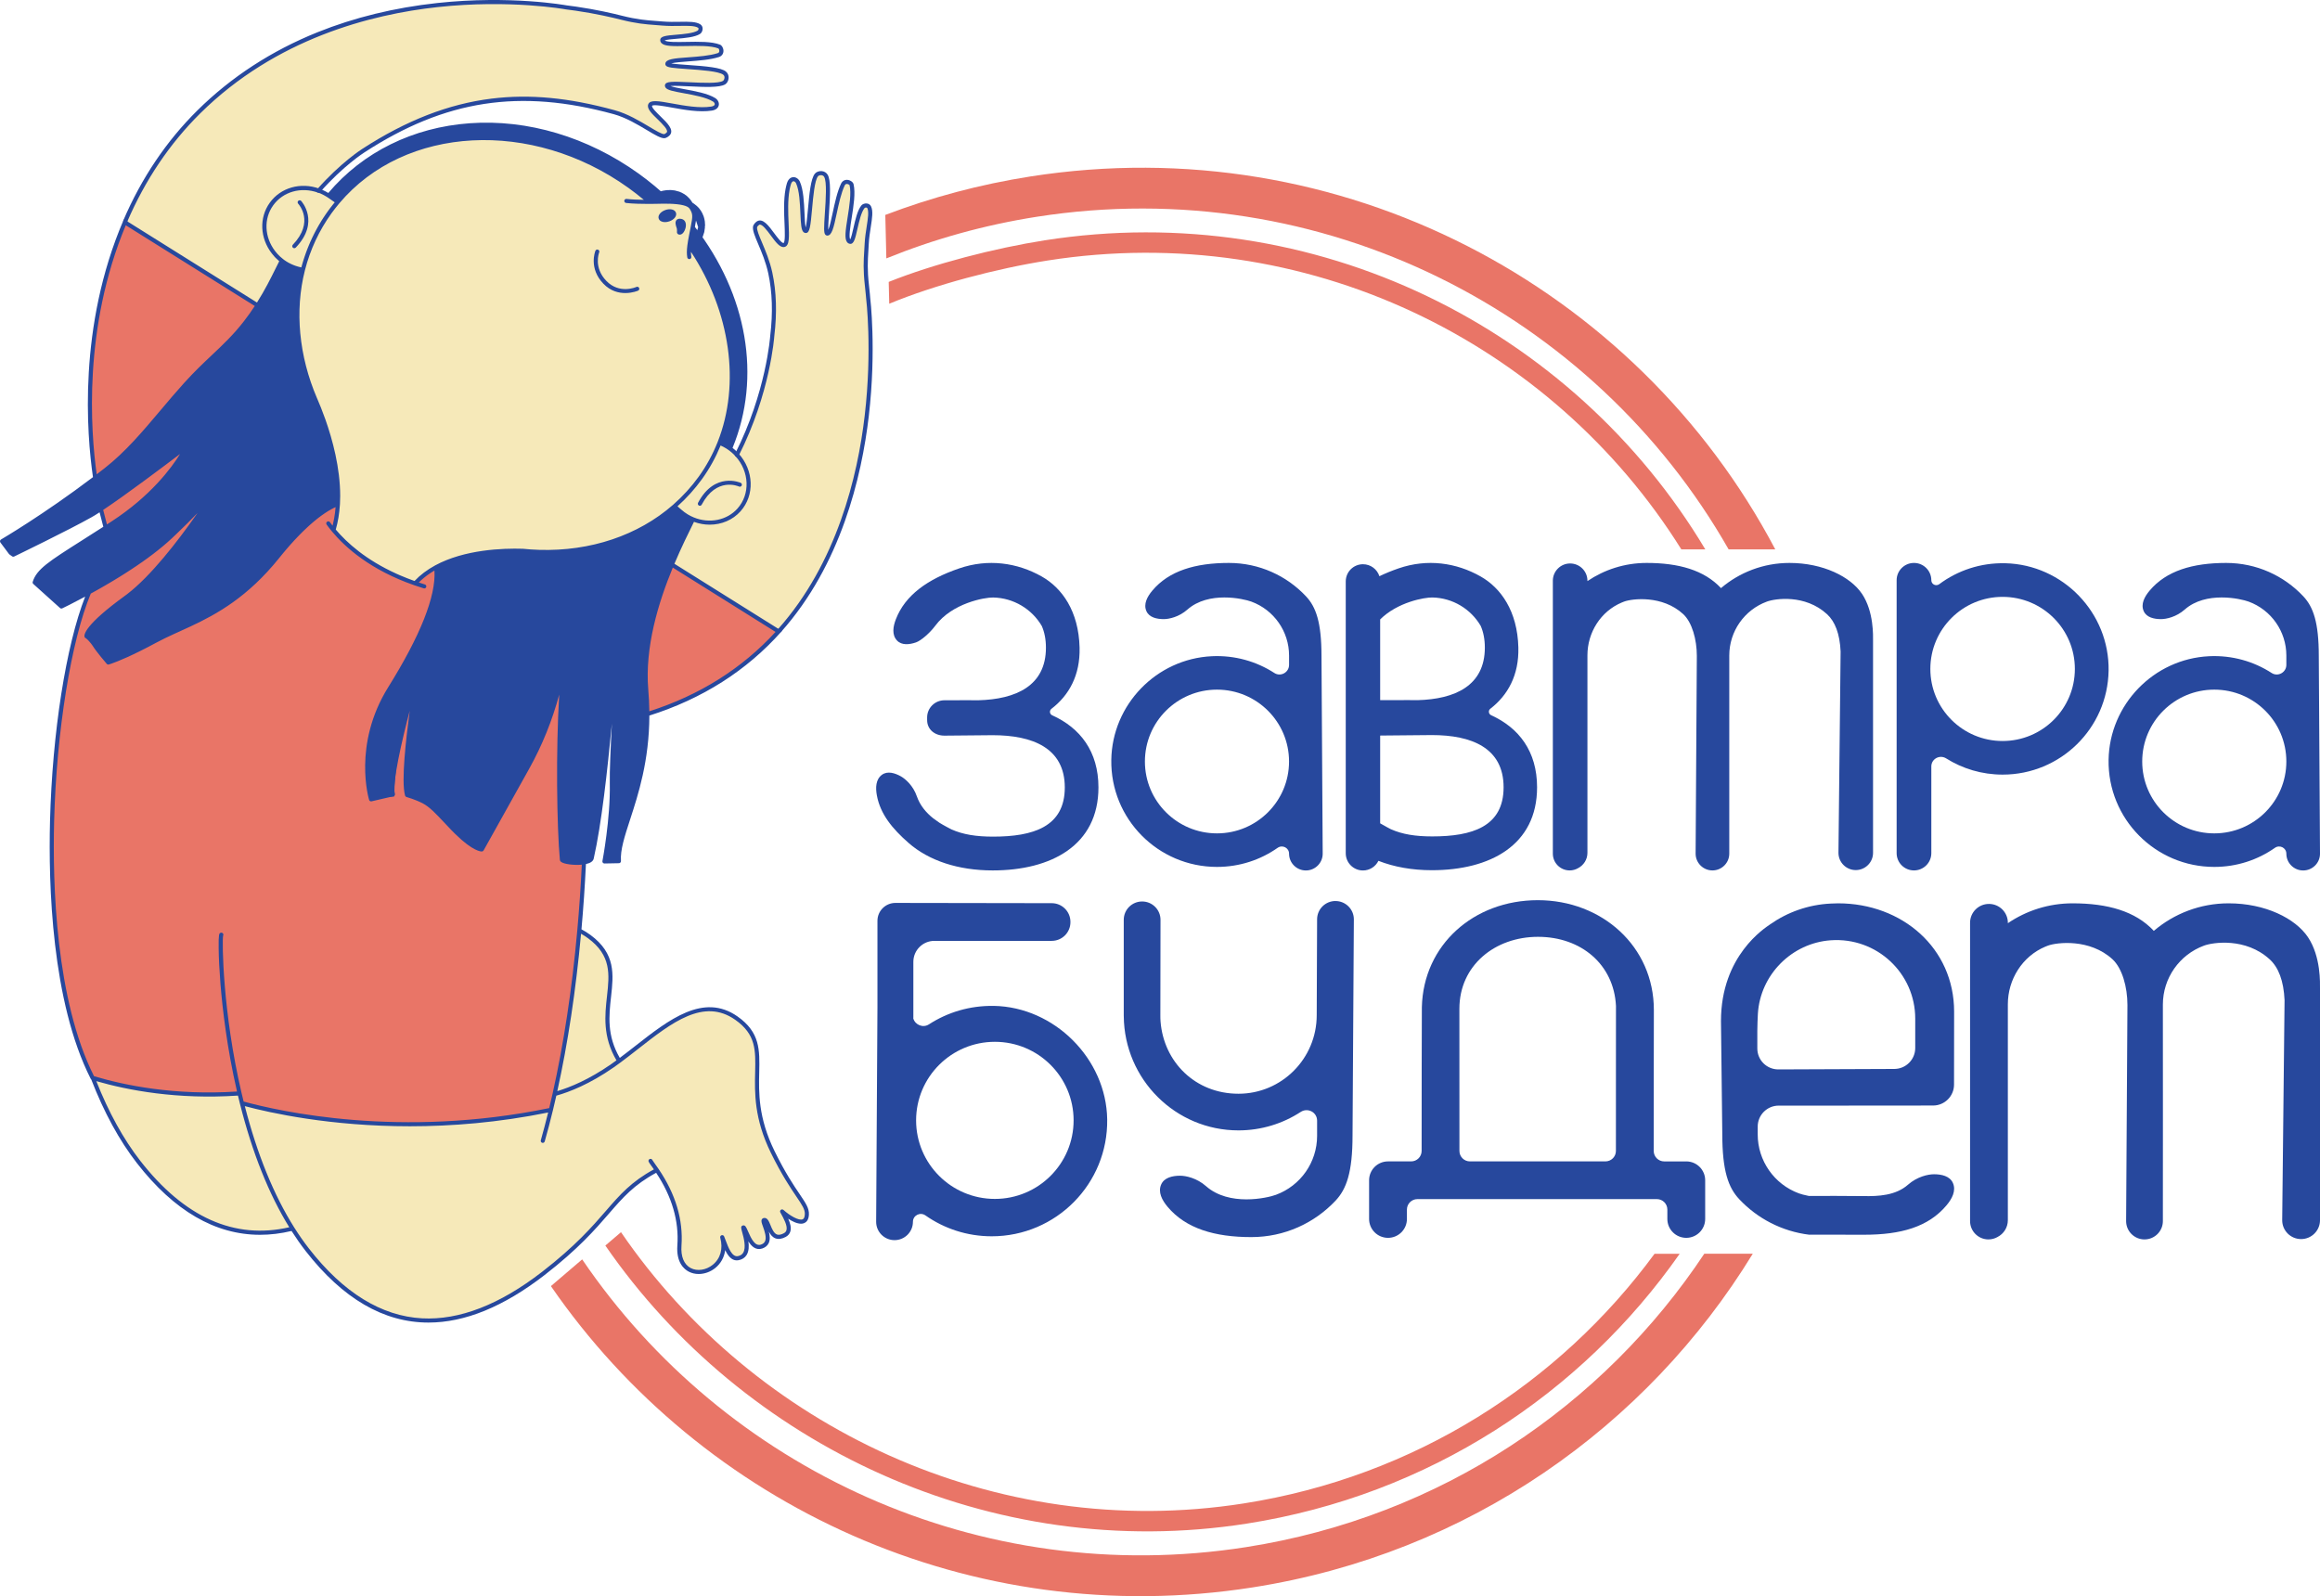 <?xml version="1.0" encoding="UTF-8"?> <svg xmlns="http://www.w3.org/2000/svg" width="109" height="75" viewBox="0 0 109 75" fill="none"><g clip-path="url(#clip0_5_153)"><path d="M58.425 70.644C46.743 72.473 35.427 67.031 29.176 57.897L28.441 58.525C34.907 67.901 46.55 73.474 58.575 71.591C67.141 70.249 74.316 65.483 78.917 58.911H77.736C73.269 64.993 66.483 69.382 58.425 70.644Z" fill="#E97567"></path><path d="M49.083 11.292C46.737 11.659 43.867 12.399 41.754 13.246L41.779 14.272C43.923 13.381 46.836 12.614 49.232 12.239C61.344 10.342 72.894 16.051 78.994 25.814H80.12C73.909 15.426 61.797 9.301 49.083 11.292H49.083Z" fill="#E97567"></path><path d="M48.707 10.186C62.118 8.085 74.884 14.697 81.215 25.813H83.407C76.889 13.455 63.009 6.005 48.409 8.292C46.033 8.664 43.754 9.276 41.594 10.099L41.643 12.141C43.868 11.238 46.231 10.574 48.707 10.186V10.186Z" fill="#E97567"></path><path d="M58.547 72.695C46.007 74.658 34.031 69.005 27.352 59.175L25.883 60.431C32.99 70.745 45.621 76.659 58.845 74.589C69.004 72.998 77.382 67.028 82.35 58.91H80.072C75.326 66.053 67.704 71.261 58.547 72.695V72.695Z" fill="#E97567"></path><path d="M34.623 21.37C34.571 21.313 34.516 21.257 34.457 21.205C34.451 21.198 34.444 21.195 34.438 21.188C34.243 21.02 34.028 20.892 33.803 20.805C33.574 21.383 33.275 21.937 32.903 22.452C32.543 22.952 32.133 23.397 31.684 23.791C31.796 23.889 31.91 23.987 31.944 24.018C32.043 24.106 32.149 24.183 32.258 24.25C32.355 24.308 32.454 24.358 32.554 24.4C33.309 24.712 34.179 24.564 34.718 23.96C35.363 23.239 35.307 22.122 34.623 21.37Z" fill="#F6E9B9"></path><path d="M34.312 21.04C34.117 20.872 34.025 20.892 33.8 20.804C34.952 17.905 34.343 14.373 32.383 11.549C32.401 11.403 32.43 11.238 32.469 11.04C32.496 10.904 32.519 10.789 32.539 10.686C34.986 13.823 35.661 17.742 34.311 21.04H34.312Z" fill="#27489D"></path><path d="M29.089 49.849C28.984 49.927 28.88 50.002 28.776 50.075C27.611 50.888 26.64 51.248 26.055 51.406C26.578 49.074 26.97 46.47 27.216 43.723C27.369 43.799 27.524 43.893 27.68 44.008C29.828 45.587 27.607 47.443 29.089 49.85V49.849Z" fill="#F6E9B9"></path><path d="M37.903 57.066C37.873 57.746 37.141 57.398 36.801 57.089C36.987 57.425 37.263 57.821 36.865 58.033C36.109 58.435 36.151 57.247 35.885 57.33C35.741 57.374 36.433 58.355 35.775 58.571C35.229 58.751 35.157 57.668 34.919 57.674C34.682 57.68 35.431 58.886 34.679 59.116C34.382 59.206 34.141 58.77 34.004 58.454C34.235 59.934 31.772 60.518 31.915 58.523C32.03 56.894 31.29 55.616 30.855 54.977C28.68 56.122 28.76 57.326 25.517 59.836C21.683 62.803 17.851 63.114 14.43 58.721C14.185 58.405 13.953 58.074 13.736 57.728C12.624 55.968 11.87 53.864 11.359 51.836C13.12 52.326 18.822 53.617 25.875 52.147C25.934 51.903 25.993 51.654 26.049 51.403C26.635 51.245 27.605 50.885 28.771 50.073C28.874 50 28.979 49.925 29.083 49.847C30.916 48.496 32.779 46.564 34.591 47.839C36.551 49.219 34.67 50.815 36.3 54.133C37.308 56.186 37.926 56.532 37.902 57.065L37.903 57.066Z" fill="#F6E9B9"></path><path d="M13.742 57.73C11.231 58.357 8.781 57.513 6.513 54.6C5.618 53.449 4.914 52.083 4.363 50.652C5.808 51.088 8.223 51.591 11.255 51.378C11.29 51.531 11.327 51.684 11.365 51.837C11.875 53.865 12.63 55.969 13.742 57.73Z" fill="#F6E9B9"></path><path d="M31.435 9.475C31.224 9.469 31.001 9.472 30.786 9.479C30.709 9.481 30.613 9.483 30.507 9.483C30.213 9.226 29.903 8.98 29.578 8.747C24.962 5.436 18.966 5.806 15.866 9.487C15.725 9.386 15.552 9.267 15.507 9.235C15.424 9.175 15.572 9.188 15.485 9.142C18.785 5.159 24.993 4.68 29.948 8.234C30.483 8.618 30.978 9.033 31.435 9.474V9.475Z" fill="#27489D"></path><path d="M31.412 10.31C31.239 10.369 31.071 10.341 31.038 10.243C31.003 10.146 31.116 10.019 31.29 9.958C31.463 9.899 31.631 9.929 31.665 10.025C31.699 10.123 31.585 10.249 31.412 10.31Z" fill="#27489D" stroke="#27489D" stroke-width="2" stroke-miterlimit="10"></path><path d="M31.932 10.929C31.866 10.924 31.921 10.901 31.893 10.729C31.88 10.648 31.716 10.325 31.988 10.379C32.26 10.433 32.071 10.942 31.932 10.929Z" fill="#27489D" stroke="#27489D" stroke-width="2" stroke-miterlimit="10"></path><path d="M14.815 18.778C14.809 18.764 14.804 18.752 14.798 18.741C13.946 16.757 13.729 14.626 14.228 12.674C13.906 12.625 13.586 12.501 13.299 12.295C13.278 12.279 13.258 12.263 13.238 12.248C12.864 12.975 12.416 14.015 11.526 15.162C10.664 16.273 9.806 16.854 8.724 18.053C7.462 19.448 6.372 20.979 4.976 22.071C4.804 22.207 4.634 22.337 4.465 22.466C2.089 24.271 0.094 25.432 0.094 25.432L0.497 25.974L0.622 26.062C0.622 26.062 3.192 24.819 4.25 24.221C4.38 24.149 4.545 24.044 4.736 23.918C6.093 23.022 8.726 21.007 8.766 20.976C8.739 21.035 7.838 22.928 5.283 24.587C5.173 24.659 5.067 24.727 4.962 24.795C2.619 26.305 1.831 26.694 1.627 27.366L2.151 27.838L2.882 28.497C2.882 28.497 3.007 28.437 3.221 28.331C3.452 28.215 3.79 28.04 4.189 27.822C5.309 27.209 6.913 26.246 8.003 25.224C9.62 23.71 10.167 22.936 10.277 22.772C10.046 23.14 7.787 26.718 5.916 28.075C3.942 29.508 4.06 29.898 4.06 29.898C4.06 29.898 4.127 29.905 4.349 30.179C4.383 30.221 4.413 30.262 4.437 30.3C4.611 30.581 5.084 31.129 5.084 31.129C5.084 31.129 5.764 30.939 7.307 30.105C8.848 29.271 10.898 28.823 13.035 26.163C14.425 24.433 15.376 23.863 15.872 23.677C15.984 21.679 15.158 19.563 14.815 18.778Z" fill="#27489D"></path><path d="M32.382 11.549C32.401 11.403 32.43 11.238 32.468 11.039C32.495 10.904 32.519 10.788 32.539 10.685C32.643 10.161 32.651 10.03 32.476 9.754C32.348 9.554 31.921 9.489 31.43 9.475C31.219 9.469 30.997 9.473 30.782 9.479C30.705 9.481 30.608 9.483 30.503 9.483C30.208 9.227 29.898 8.981 29.574 8.747C24.958 5.436 18.962 5.806 15.862 9.487C15.733 9.64 15.609 9.798 15.489 9.963C14.888 10.796 14.47 11.714 14.225 12.674C13.726 14.626 13.943 16.756 14.795 18.74C14.8 18.751 14.806 18.763 14.812 18.777C15.155 19.563 15.982 21.679 15.869 23.676C15.845 24.095 15.78 24.508 15.661 24.903C16.291 25.66 17.464 26.702 19.496 27.407C19.78 27.097 20.118 26.847 20.487 26.647C21.824 25.922 23.559 25.848 24.549 25.878C24.807 25.905 25.064 25.922 25.319 25.93C27.706 26.003 29.981 25.277 31.679 23.79C32.128 23.397 32.539 22.951 32.899 22.451C33.271 21.936 33.57 21.382 33.799 20.804C34.95 17.905 34.342 14.373 32.382 11.549H32.382ZM31.411 10.31C31.237 10.37 31.07 10.341 31.036 10.243C31.001 10.146 31.115 10.019 31.288 9.959C31.461 9.899 31.629 9.929 31.663 10.026C31.697 10.123 31.583 10.249 31.411 10.31ZM31.93 10.929C31.864 10.924 31.918 10.901 31.891 10.729C31.877 10.648 31.713 10.325 31.985 10.379C32.258 10.433 32.069 10.941 31.93 10.929Z" fill="#F6E9B9"></path><path d="M15.865 9.487C15.737 9.641 15.612 9.798 15.492 9.963C14.891 10.797 14.474 11.714 14.228 12.674C13.906 12.625 13.587 12.501 13.299 12.294C13.278 12.279 13.258 12.263 13.238 12.248C13.134 12.168 13.04 12.079 12.956 11.986C12.338 11.304 12.229 10.306 12.752 9.58C13.246 8.893 14.153 8.663 14.965 8.952C15.061 8.986 15.155 9.03 15.248 9.079C15.335 9.125 15.421 9.175 15.505 9.235C15.55 9.267 15.723 9.386 15.865 9.487V9.487Z" fill="#F6E9B9"></path><path d="M27.439 40.514C27.388 41.597 27.316 42.667 27.22 43.715C26.974 46.463 26.582 49.066 26.058 51.398C26.002 51.649 25.945 51.897 25.885 52.142C18.832 53.611 13.128 52.32 11.369 51.831C11.33 51.677 11.293 51.524 11.258 51.371C8.227 51.585 5.811 51.082 4.367 50.646C4.362 50.645 4.356 50.643 4.352 50.641C1.304 44.632 2.379 32.085 4.194 27.816C5.314 27.202 6.917 26.239 8.008 25.217C9.625 23.703 10.172 22.929 10.281 22.766C10.051 23.134 7.791 26.712 5.921 28.069C3.946 29.501 4.064 29.892 4.064 29.892C4.064 29.892 4.132 29.898 4.354 30.173C4.388 30.215 4.418 30.255 4.442 30.294C4.616 30.575 5.089 31.122 5.089 31.122C5.089 31.122 5.768 30.933 7.311 30.099C8.853 29.265 10.902 28.816 13.039 26.156C14.429 24.427 15.38 23.857 15.876 23.67C15.852 24.089 15.788 24.502 15.669 24.897C16.299 25.654 17.472 26.696 19.503 27.401C19.788 27.091 20.125 26.841 20.494 26.641C20.616 27.63 20.206 29.307 18.321 32.333C16.64 35.03 17.436 37.55 17.436 37.55C17.436 37.55 17.599 37.462 18.314 37.422C18.357 37.42 18.511 37.336 18.51 37.291C18.482 35.087 19.408 32.3 19.473 32.249C19.615 32.135 18.971 35.257 19.124 37.401C19.124 37.401 19.546 37.415 19.894 37.633C20.298 37.887 20.701 38.32 21.28 38.921C21.345 38.99 21.401 39.057 21.461 39.116C22.292 39.93 22.638 39.906 22.638 39.906L24.783 36.062C25.764 34.302 26.252 32.569 26.494 31.208C26.196 33.726 26.225 38.466 26.401 40.383C26.41 40.491 27.025 40.58 27.438 40.515L27.439 40.514Z" fill="#E97567"></path><path d="M30.362 32.395C30.098 29.27 31.779 25.948 32.556 24.378C32.455 24.336 32.356 24.287 32.26 24.228C32.15 24.161 32.045 24.084 31.946 23.996C31.911 23.965 31.797 23.867 31.685 23.77C29.987 25.256 27.712 25.983 25.325 25.909C25.069 25.901 24.812 25.884 24.555 25.858C23.565 25.828 21.83 25.901 20.493 26.626C20.615 27.615 20.205 29.292 18.319 32.318C16.639 35.015 17.434 37.535 17.434 37.535C17.434 37.535 17.868 37.465 18.524 37.424C18.538 34.959 19.488 32.25 19.488 32.25C19.488 32.25 18.92 35.244 19.127 37.403C19.419 37.415 19.662 37.494 19.897 37.635C20.306 37.879 20.694 38.309 21.273 38.911C21.338 38.98 21.4 39.043 21.46 39.101C22.291 39.915 22.637 39.891 22.637 39.891L24.782 36.047C25.764 34.287 26.251 32.555 26.493 31.193C26.529 30.888 26.57 30.614 26.615 30.383C26.584 30.635 26.544 30.906 26.493 31.193C26.195 33.712 26.224 38.451 26.4 40.368C26.41 40.476 27.024 40.565 27.437 40.5C27.629 40.47 27.777 40.408 27.801 40.299C27.838 40.137 27.873 39.967 27.908 39.79C27.938 39.639 27.967 39.485 27.994 39.324C28.004 39.266 28.015 39.208 28.024 39.149C28.054 38.972 28.083 38.789 28.112 38.602C28.129 38.495 28.145 38.385 28.161 38.275C28.166 38.24 28.171 38.207 28.175 38.172C28.197 38.023 28.218 37.87 28.239 37.717C28.304 37.227 28.365 36.719 28.424 36.204C28.452 35.947 28.48 35.69 28.508 35.431C28.512 35.386 28.516 35.341 28.522 35.297C28.534 35.189 28.544 35.081 28.555 34.973C28.649 34.044 28.735 33.12 28.813 32.27C28.83 32.086 28.848 31.905 28.864 31.728C28.887 31.48 28.91 31.24 28.932 31.01C28.95 30.84 28.965 30.675 28.981 30.517C28.992 30.408 29.003 30.303 29.014 30.201C29.035 30.001 29.056 29.813 29.076 29.64C29.087 29.549 29.098 29.464 29.108 29.381C29.119 29.302 29.128 29.227 29.138 29.155C29.144 29.117 29.149 29.08 29.154 29.044C29.164 28.979 29.174 28.916 29.184 28.858V28.859C29.184 28.863 29.183 28.869 29.183 28.876C29.182 28.883 29.182 28.892 29.182 28.902C29.182 28.908 29.18 28.913 29.18 28.92C29.18 28.925 29.179 28.931 29.179 28.938C29.179 28.944 29.178 28.952 29.177 28.959C29.177 28.971 29.175 28.983 29.174 28.997C29.169 29.065 29.162 29.156 29.154 29.266C29.153 29.28 29.152 29.292 29.151 29.306C29.149 29.322 29.149 29.339 29.148 29.356C29.145 29.377 29.144 29.398 29.142 29.42C29.136 29.51 29.129 29.608 29.121 29.715C29.119 29.733 29.119 29.751 29.117 29.769C29.11 29.87 29.102 29.978 29.094 30.091C29.091 30.141 29.087 30.193 29.083 30.245C29.08 30.301 29.075 30.358 29.071 30.417C29.069 30.447 29.067 30.479 29.065 30.509C29.062 30.558 29.057 30.607 29.055 30.659L29.046 30.768C29.042 30.84 29.037 30.914 29.032 30.989C29.025 31.089 29.019 31.191 29.011 31.296C29.011 31.299 29.011 31.304 29.01 31.309C29.008 31.335 29.007 31.36 29.005 31.386C28.998 31.486 28.992 31.588 28.985 31.691C28.985 31.694 28.985 31.696 28.984 31.699C28.979 31.777 28.974 31.856 28.969 31.936C28.967 31.964 28.964 31.993 28.963 32.022C28.938 32.404 28.913 32.8 28.89 33.194C28.878 33.382 28.868 33.572 28.857 33.759C28.849 33.906 28.84 34.051 28.834 34.195C28.832 34.211 28.832 34.228 28.83 34.246C28.826 34.326 28.822 34.404 28.818 34.483C28.809 34.666 28.8 34.847 28.791 35.02C28.788 35.109 28.784 35.196 28.78 35.281C28.762 35.725 28.749 36.122 28.745 36.437C28.745 36.481 28.745 36.525 28.745 36.567C28.745 36.646 28.745 36.719 28.747 36.785C28.781 38.478 28.4 40.457 28.4 40.457L29.078 40.444C28.989 39.092 30.423 37.111 30.414 33.532C30.413 33.171 30.398 32.792 30.364 32.396L30.362 32.395Z" fill="#27489D"></path><path d="M40.796 13.98L40.783 13.833C40.768 13.664 40.753 13.524 40.742 13.421C40.638 12.499 40.699 12.091 40.731 11.452C40.767 10.733 40.998 10.048 40.846 9.737C40.789 9.619 40.611 9.647 40.556 9.715C40.226 10.117 40.161 11.393 39.957 11.363C39.57 11.307 40.215 9.494 40.02 8.68C39.995 8.576 39.72 8.45 39.614 8.669C39.237 9.451 39.147 10.992 38.877 10.976C38.699 10.965 39.081 8.705 38.815 8.26C38.709 8.085 38.455 8.119 38.369 8.223C38.041 8.629 38.095 10.841 37.872 10.855C37.62 10.87 37.818 9.272 37.501 8.574C37.42 8.395 37.171 8.322 37.075 8.643C37.05 8.725 36.998 8.985 36.953 9.46C36.909 10.416 37.099 11.446 36.85 11.511C36.528 11.595 35.996 10.268 35.629 10.483C35.588 10.506 35.498 10.589 35.486 10.661C35.433 10.979 35.975 11.784 36.201 12.828C36.383 13.67 36.431 14.659 36.295 15.781C36.295 15.781 36.125 18.425 34.631 21.374C35.315 22.126 35.371 23.242 34.726 23.964C34.187 24.568 33.317 24.717 32.563 24.404C32.299 24.938 31.931 25.673 31.57 26.534L36.592 29.678C42.02 23.647 40.797 13.981 40.797 13.981L40.796 13.98Z" fill="#F6E9B9"></path><path d="M31.573 26.533C30.871 28.208 30.197 30.357 30.372 32.42C30.405 32.817 30.421 33.195 30.422 33.557C33.096 32.727 35.098 31.34 36.595 29.677L31.573 26.534L31.573 26.533Z" fill="#E97567"></path><path d="M4.432 22.477C4.601 22.348 4.771 22.218 4.943 22.082C6.339 20.991 7.429 19.459 8.691 18.064C9.774 16.866 10.631 16.284 11.493 15.173C11.716 14.886 11.91 14.606 12.083 14.335L5.834 10.424C4.066 14.559 3.933 19.13 4.431 22.478L4.432 22.477Z" fill="#E97567"></path><path d="M12.921 11.999C12.302 11.317 12.193 10.319 12.716 9.593C13.211 8.906 14.118 8.675 14.93 8.965C16.044 7.699 17.031 7.081 17.031 7.081C21.318 4.298 24.909 4.202 28.822 5.276C29.854 5.559 30.842 6.41 31.166 6.401C31.239 6.398 31.333 6.321 31.362 6.283C31.626 5.949 30.379 5.243 30.507 4.936C30.634 4.629 32.284 5.277 33.386 5.105C33.718 5.054 33.679 4.799 33.513 4.694C32.863 4.286 31.248 4.265 31.298 4.016C31.342 3.797 33.531 4.153 33.979 3.884C34.095 3.814 34.163 3.567 34.002 3.439C33.597 3.116 31.301 3.185 31.315 3.006C31.334 2.738 32.877 2.859 33.706 2.593C33.937 2.518 33.85 2.23 33.75 2.191C32.967 1.886 31.079 2.277 31.076 1.886C31.075 1.681 32.35 1.791 32.795 1.52C32.87 1.474 32.921 1.302 32.813 1.23C32.524 1.039 31.813 1.173 31.093 1.111C30.455 1.055 30.041 1.06 29.139 0.832C28.785 0.742 27.992 0.552 27.018 0.411L26.554 0.35C26.554 0.35 16.214 -1.577 9.3 5.262C7.753 6.794 6.627 8.565 5.832 10.424L12.082 14.336C12.601 13.526 12.922 12.805 13.203 12.26C13.099 12.18 13.005 12.092 12.921 11.998V11.999Z" fill="#F6E9B9"></path><path d="M8.765 20.975C8.738 21.034 7.837 22.927 5.282 24.586C5.171 24.658 5.066 24.726 4.961 24.794C4.88 24.519 4.806 24.227 4.734 23.917C6.091 23.021 8.724 21.006 8.764 20.975H8.765Z" fill="#E97567"></path><path d="M40.882 13.968L40.87 13.822C40.857 13.682 40.843 13.546 40.827 13.408C40.743 12.663 40.769 12.257 40.798 11.787C40.804 11.681 40.811 11.572 40.817 11.454C40.83 11.185 40.873 10.913 40.91 10.674C40.977 10.248 41.029 9.912 40.922 9.693C40.886 9.619 40.816 9.571 40.728 9.561C40.631 9.549 40.525 9.587 40.471 9.652C40.287 9.877 40.186 10.321 40.097 10.712C40.053 10.907 39.994 11.168 39.945 11.251C39.873 11.129 39.948 10.654 40.015 10.234C40.102 9.684 40.2 9.061 40.103 8.656C40.079 8.556 39.956 8.467 39.824 8.452C39.69 8.438 39.577 8.503 39.517 8.625C39.336 9.001 39.222 9.535 39.121 10.005C39.062 10.282 38.986 10.641 38.914 10.801C38.908 10.626 38.93 10.294 38.949 10.014C39.007 9.148 39.039 8.465 38.886 8.21C38.827 8.111 38.723 8.049 38.602 8.04C38.475 8.031 38.35 8.079 38.284 8.162C38.09 8.401 38.026 9.112 37.963 9.799C37.934 10.125 37.899 10.516 37.853 10.69C37.821 10.55 37.808 10.261 37.798 10.02C37.776 9.525 37.749 8.909 37.578 8.532C37.517 8.399 37.391 8.315 37.264 8.324C37.201 8.328 37.046 8.365 36.971 8.614C36.947 8.697 36.925 8.787 36.907 8.883C36.812 9.397 36.837 10.007 36.859 10.496C36.874 10.864 36.896 11.368 36.815 11.416C36.729 11.438 36.508 11.137 36.374 10.958C36.113 10.604 35.842 10.238 35.569 10.398C35.518 10.428 35.399 10.532 35.38 10.643C35.35 10.824 35.464 11.095 35.623 11.469C35.783 11.846 35.981 12.314 36.096 12.846C36.286 13.722 36.317 14.705 36.188 15.772C36.186 15.798 36.001 18.433 34.534 21.327C34.51 21.375 34.529 21.432 34.576 21.456C34.624 21.48 34.681 21.462 34.706 21.414C36.192 18.483 36.378 15.811 36.379 15.79C36.51 14.707 36.479 13.702 36.285 12.806C36.166 12.257 35.964 11.779 35.801 11.395C35.666 11.077 35.55 10.801 35.571 10.675C35.576 10.645 35.637 10.582 35.667 10.564C35.791 10.491 36.039 10.827 36.22 11.072C36.452 11.386 36.653 11.658 36.864 11.602C37.096 11.541 37.079 11.145 37.051 10.489C37.03 10.009 37.005 9.411 37.096 8.918C37.113 8.829 37.133 8.745 37.156 8.669C37.184 8.575 37.228 8.519 37.276 8.516C37.322 8.513 37.375 8.553 37.402 8.612C37.558 8.955 37.584 9.551 37.605 10.029C37.628 10.54 37.644 10.811 37.753 10.909C37.785 10.938 37.824 10.951 37.866 10.949C38.044 10.939 38.079 10.65 38.154 9.816C38.208 9.219 38.275 8.476 38.432 8.282C38.455 8.253 38.519 8.227 38.587 8.231C38.629 8.235 38.686 8.25 38.72 8.307C38.855 8.532 38.798 9.381 38.756 10.001C38.709 10.705 38.7 10.94 38.777 11.028C38.799 11.053 38.828 11.067 38.86 11.069C39.085 11.083 39.169 10.692 39.308 10.045C39.407 9.586 39.518 9.064 39.689 8.709C39.711 8.663 39.742 8.643 39.788 8.643C39.851 8.644 39.907 8.685 39.915 8.701C40.003 9.07 39.908 9.673 39.824 10.206C39.723 10.841 39.672 11.208 39.795 11.374C39.829 11.421 39.876 11.449 39.932 11.457C40.119 11.485 40.181 11.21 40.284 10.755C40.364 10.403 40.464 9.965 40.62 9.774C40.627 9.765 40.665 9.747 40.705 9.752C40.738 9.756 40.746 9.772 40.748 9.777C40.828 9.942 40.778 10.268 40.719 10.645C40.681 10.889 40.638 11.166 40.624 11.446C40.618 11.562 40.611 11.671 40.605 11.776C40.575 12.255 40.549 12.668 40.635 13.43C40.65 13.567 40.664 13.701 40.677 13.84L40.69 13.989C40.693 14.013 40.989 16.415 40.627 19.523C40.294 22.387 39.319 26.453 36.563 29.551C36.528 29.591 36.532 29.652 36.572 29.687C36.59 29.703 36.613 29.711 36.636 29.711C36.662 29.711 36.689 29.7 36.708 29.679C39.496 26.544 40.482 22.438 40.819 19.546C41.183 16.415 40.885 13.991 40.882 13.97L40.882 13.968Z" fill="#27489D"></path><path d="M34.104 3.36C33.871 3.174 33.189 3.114 32.322 3.053C32.041 3.033 31.706 3.01 31.534 2.98C31.701 2.932 32.069 2.905 32.352 2.884C32.833 2.848 33.379 2.808 33.776 2.68C33.906 2.638 33.986 2.534 33.99 2.401C33.994 2.268 33.922 2.135 33.826 2.097C33.437 1.945 32.805 1.958 32.247 1.969C31.821 1.977 31.339 1.987 31.226 1.899C31.316 1.862 31.582 1.839 31.782 1.822C32.183 1.788 32.638 1.749 32.886 1.597C32.958 1.553 33.01 1.454 33.012 1.355C33.014 1.268 32.975 1.192 32.907 1.146C32.704 1.012 32.363 1.017 31.932 1.025C31.689 1.029 31.413 1.034 31.142 1.01C31.025 1 30.916 0.992 30.81 0.984C30.34 0.949 29.933 0.919 29.204 0.735C28.815 0.636 28.023 0.45 27.071 0.312L26.613 0.251C26.587 0.246 23.974 -0.229 20.55 0.141C18.539 0.358 16.643 0.821 14.918 1.515C12.758 2.384 10.859 3.62 9.273 5.189C7.821 6.626 6.651 8.362 5.797 10.35C5.776 10.399 5.799 10.455 5.848 10.476C5.86 10.481 5.873 10.484 5.885 10.484C5.923 10.484 5.959 10.462 5.974 10.426C6.818 8.46 7.974 6.744 9.409 5.325C12.959 1.814 17.435 0.672 20.566 0.333C23.962 -0.035 26.553 0.435 26.583 0.441L27.045 0.502C27.987 0.638 28.772 0.823 29.157 0.921C29.903 1.109 30.317 1.14 30.796 1.176C30.901 1.184 31.009 1.192 31.125 1.202C31.406 1.226 31.687 1.222 31.935 1.217C32.317 1.211 32.647 1.205 32.8 1.306C32.806 1.31 32.82 1.32 32.819 1.353C32.818 1.394 32.795 1.429 32.785 1.435C32.575 1.563 32.126 1.602 31.765 1.632C31.3 1.672 31.019 1.696 31.02 1.885C31.02 1.941 31.043 1.991 31.084 2.032C31.232 2.175 31.605 2.175 32.249 2.163C32.79 2.152 33.401 2.14 33.753 2.276C33.769 2.287 33.803 2.348 33.795 2.41C33.789 2.455 33.764 2.484 33.715 2.499C33.339 2.62 32.806 2.659 32.336 2.694C31.674 2.742 31.275 2.772 31.259 2.997C31.256 3.028 31.267 3.059 31.288 3.084C31.364 3.173 31.6 3.196 32.307 3.246C32.927 3.289 33.777 3.349 33.981 3.512C34.034 3.553 34.042 3.612 34.039 3.653C34.035 3.72 33.999 3.78 33.969 3.8C33.754 3.929 33.006 3.893 32.406 3.865C31.568 3.826 31.277 3.821 31.243 3.995C31.234 4.036 31.243 4.077 31.268 4.113C31.35 4.234 31.617 4.288 32.123 4.38C32.595 4.466 33.182 4.573 33.501 4.772C33.556 4.807 33.589 4.866 33.58 4.91C33.57 4.958 33.508 4.993 33.411 5.008C32.86 5.094 32.155 4.967 31.589 4.864C30.941 4.747 30.549 4.676 30.458 4.897C30.374 5.098 30.616 5.333 30.897 5.606C31.115 5.818 31.415 6.109 31.327 6.221C31.303 6.25 31.233 6.301 31.202 6.302C31.092 6.306 30.803 6.135 30.5 5.953C30.046 5.682 29.48 5.344 28.886 5.181C26.723 4.587 24.883 4.413 23.094 4.634C21.07 4.884 19.083 5.658 17.019 6.997C17.009 7.004 16.008 7.637 14.896 8.899C14.861 8.938 14.865 8.999 14.905 9.034C14.945 9.069 15.006 9.065 15.041 9.025C16.133 7.787 17.112 7.166 17.124 7.159C20.924 4.691 24.427 4.155 28.836 5.365C29.404 5.521 29.957 5.852 30.402 6.118C30.772 6.339 31.041 6.498 31.209 6.494C31.323 6.49 31.441 6.386 31.479 6.34C31.674 6.092 31.348 5.774 31.032 5.468C30.872 5.312 30.603 5.052 30.637 4.971C30.697 4.898 31.194 4.987 31.557 5.053C32.137 5.158 32.859 5.288 33.443 5.197C33.699 5.158 33.757 5.011 33.77 4.949C33.796 4.825 33.73 4.689 33.606 4.61C33.255 4.39 32.648 4.28 32.16 4.191C31.921 4.147 31.635 4.095 31.5 4.044C31.679 4.023 32.072 4.042 32.399 4.057C33.091 4.09 33.806 4.123 34.071 3.964C34.161 3.909 34.226 3.792 34.233 3.666C34.241 3.545 34.194 3.434 34.104 3.362V3.36Z" fill="#27489D"></path><path d="M31.241 10.437C31.305 10.437 31.375 10.426 31.447 10.401C31.677 10.32 31.811 10.146 31.758 9.994C31.706 9.843 31.491 9.789 31.261 9.868C31.121 9.917 31.009 10.005 30.963 10.103C30.935 10.161 30.93 10.221 30.949 10.274C30.985 10.379 31.099 10.437 31.241 10.437V10.437ZM31.136 10.186C31.149 10.16 31.179 10.127 31.226 10.097C31.253 10.079 31.286 10.063 31.324 10.05C31.379 10.031 31.426 10.024 31.465 10.024C31.531 10.024 31.572 10.044 31.577 10.058C31.578 10.062 31.577 10.069 31.574 10.077C31.561 10.113 31.498 10.18 31.384 10.22C31.332 10.238 31.285 10.245 31.245 10.245C31.193 10.245 31.155 10.234 31.139 10.221C31.135 10.218 31.133 10.215 31.131 10.211C31.129 10.206 31.131 10.196 31.136 10.185V10.186Z" fill="#27489D"></path><path d="M31.786 10.694C31.791 10.713 31.8 10.738 31.801 10.745C31.811 10.809 31.808 10.848 31.806 10.874C31.804 10.904 31.8 10.945 31.832 10.982C31.851 11.005 31.874 11.014 31.893 11.02C31.907 11.023 31.919 11.025 31.927 11.025C31.931 11.025 31.936 11.025 31.941 11.025C32.095 11.025 32.198 10.805 32.22 10.651C32.248 10.457 32.168 10.316 32.009 10.285C31.909 10.265 31.834 10.283 31.785 10.338C31.7 10.435 31.751 10.591 31.785 10.694H31.786ZM31.931 10.47C31.938 10.47 31.951 10.47 31.972 10.474C31.99 10.477 32.023 10.484 32.032 10.55C32.039 10.613 32.02 10.685 31.995 10.742C31.993 10.733 31.992 10.724 31.991 10.714C31.987 10.692 31.979 10.667 31.968 10.635C31.956 10.599 31.927 10.508 31.931 10.47Z" fill="#27489D"></path><path d="M29.901 13.482C29.868 13.497 29.098 13.829 28.49 13.201C27.879 12.57 28.141 11.885 28.152 11.856C28.172 11.807 28.148 11.751 28.099 11.732C28.049 11.712 27.993 11.735 27.974 11.785C27.96 11.818 27.652 12.611 28.352 13.334C28.685 13.679 29.067 13.77 29.378 13.77C29.72 13.77 29.975 13.659 29.98 13.657C30.028 13.635 30.05 13.578 30.028 13.53C30.006 13.482 29.949 13.46 29.901 13.482V13.482Z" fill="#27489D"></path><path d="M13.826 11.663C13.852 11.663 13.877 11.652 13.896 11.633C15.052 10.425 14.158 9.45 14.149 9.44C14.113 9.402 14.053 9.4 14.014 9.436C13.975 9.472 13.973 9.532 14.009 9.571C14.041 9.606 14.784 10.427 13.757 11.501C13.721 11.539 13.722 11.6 13.76 11.636C13.779 11.654 13.803 11.663 13.827 11.663H13.826Z" fill="#27489D"></path><path d="M32.797 23.624C32.772 23.671 32.789 23.729 32.837 23.754C32.851 23.762 32.866 23.765 32.882 23.765C32.916 23.765 32.95 23.746 32.967 23.714C33.662 22.401 34.678 22.842 34.72 22.861C34.768 22.883 34.825 22.862 34.848 22.814C34.87 22.766 34.849 22.709 34.8 22.687C34.788 22.681 33.578 22.147 32.797 23.624V23.624Z" fill="#27489D"></path><path d="M37.574 56.116C37.302 55.716 36.894 55.112 36.393 54.092C35.62 52.519 35.648 51.332 35.67 50.379C35.694 49.334 35.713 48.508 34.653 47.762C33.054 46.637 31.427 47.91 29.853 49.143C29.612 49.331 29.363 49.526 29.119 49.708C28.507 48.656 28.61 47.73 28.709 46.834C28.825 45.792 28.934 44.808 27.74 43.93C27.603 43.83 27.462 43.741 27.319 43.666C27.408 42.675 27.479 41.644 27.529 40.6C27.743 40.554 27.867 40.468 27.895 40.341C28.263 38.706 28.531 36.261 28.748 34.003C28.684 35.178 28.639 36.246 28.65 36.807C28.683 38.47 28.308 40.44 28.304 40.459C28.298 40.487 28.305 40.517 28.325 40.539C28.343 40.562 28.372 40.574 28.4 40.573L29.08 40.56C29.106 40.56 29.131 40.548 29.149 40.528C29.167 40.508 29.176 40.484 29.174 40.457C29.139 39.933 29.346 39.299 29.607 38.498C29.986 37.334 30.503 35.744 30.509 33.623C32.993 32.839 35.08 31.512 36.712 29.677C36.748 29.638 36.744 29.577 36.704 29.542C36.665 29.508 36.606 29.511 36.571 29.548L31.686 26.49C32.016 25.71 32.348 25.039 32.595 24.54L32.605 24.52C32.847 24.61 33.098 24.653 33.343 24.653C33.897 24.653 34.426 24.434 34.792 24.024C35.464 23.273 35.422 22.104 34.696 21.305C34.637 21.239 34.58 21.183 34.523 21.133C34.519 21.128 34.514 21.125 34.508 21.121L34.503 21.116C34.474 21.091 34.446 21.068 34.416 21.045C34.419 21.041 34.421 21.037 34.423 21.032C35.779 17.721 35.115 13.847 32.648 10.662C32.742 10.184 32.758 10.008 32.564 9.703C32.435 9.502 32.099 9.402 31.476 9.381C31.014 8.937 30.519 8.526 30.006 8.157C27.608 6.437 24.789 5.596 22.07 5.791C19.404 5.982 17.049 7.145 15.425 9.067C15.385 9.043 15.342 9.018 15.296 8.994C15.184 8.935 15.09 8.893 15 8.862C14.121 8.549 13.187 8.814 12.676 9.524C12.167 10.23 12.212 11.19 12.773 11.912C12.81 11.962 12.851 12.01 12.894 12.057C12.91 12.076 12.928 12.093 12.945 12.111C12.951 12.116 12.957 12.123 12.963 12.129C13.013 12.18 13.065 12.229 13.119 12.274C13.067 12.377 13.013 12.485 12.957 12.598C12.724 13.068 12.453 13.616 12.074 14.215L5.983 10.403C5.99 10.361 5.968 10.318 5.926 10.3C5.877 10.279 5.821 10.302 5.8 10.35C3.66 15.331 4.075 20.401 4.368 22.42C2.042 24.184 0.067 25.338 0.047 25.35C0.024 25.363 0.007 25.387 0.002 25.414C-0.003 25.441 0.003 25.468 0.019 25.491L0.423 26.032C0.429 26.04 0.436 26.047 0.444 26.052L0.568 26.14C0.597 26.161 0.634 26.164 0.666 26.149C0.692 26.137 3.251 24.897 4.299 24.305C4.397 24.251 4.519 24.176 4.679 24.072L4.854 24.752C4.481 24.993 4.146 25.205 3.85 25.393C2.298 26.378 1.717 26.747 1.537 27.34C1.526 27.375 1.537 27.414 1.565 27.439L2.82 28.569C2.848 28.595 2.89 28.601 2.925 28.585C2.925 28.585 3.052 28.524 3.266 28.417C3.439 28.33 3.695 28.198 4.001 28.034C3.101 30.33 2.458 34.418 2.35 38.581C2.274 41.544 2.42 47.057 4.263 50.692C4.269 50.703 4.277 50.713 4.287 50.721C4.888 52.273 5.612 53.598 6.438 54.659C8.178 56.895 10.116 58.02 12.217 58.02C12.703 58.02 13.196 57.96 13.698 57.84C13.911 58.173 14.133 58.49 14.36 58.782C16.105 61.023 18.034 62.144 20.133 62.144C21.84 62.144 23.66 61.401 25.581 59.915C27.169 58.686 27.971 57.761 28.615 57.018C29.265 56.268 29.783 55.672 30.828 55.107C31.57 56.224 31.906 57.372 31.824 58.518C31.767 59.319 32.136 59.635 32.361 59.752C32.502 59.826 32.661 59.862 32.825 59.862C33.092 59.862 33.372 59.767 33.602 59.583C33.866 59.371 34.027 59.075 34.072 58.74C34.194 58.995 34.363 59.222 34.615 59.222C34.644 59.222 34.672 59.219 34.703 59.213C34.871 59.181 34.997 59.098 35.078 58.969C35.188 58.791 35.193 58.555 35.161 58.329C35.308 58.565 35.515 58.761 35.81 58.665C35.953 58.617 36.054 58.535 36.112 58.418C36.191 58.256 36.171 58.058 36.123 57.872C36.195 58.01 36.291 58.135 36.438 58.189C36.575 58.238 36.735 58.215 36.915 58.12C37.026 58.06 37.099 57.974 37.133 57.862C37.186 57.682 37.124 57.466 37.031 57.263C37.215 57.383 37.441 57.499 37.635 57.499C37.687 57.499 37.737 57.491 37.783 57.471C37.878 57.432 37.994 57.331 38.005 57.071C38.019 56.773 37.861 56.54 37.574 56.116L37.574 56.116ZM27.625 44.084C28.73 44.897 28.632 45.785 28.518 46.812C28.419 47.701 28.308 48.707 28.963 49.823C28.875 49.887 28.796 49.944 28.722 49.996C27.672 50.727 26.784 51.09 26.184 51.269C26.681 49.019 27.056 46.532 27.299 43.874C27.409 43.936 27.518 44.007 27.624 44.084H27.625ZM36.437 29.692C34.861 31.413 32.867 32.667 30.507 33.422C30.503 33.087 30.487 32.747 30.458 32.409C30.289 30.413 30.93 28.318 31.61 26.67L36.437 29.692ZM32.421 24.456C31.637 26.04 30.005 29.337 30.266 32.425C30.298 32.802 30.315 33.182 30.316 33.554C30.321 35.68 29.823 37.21 29.422 38.439C29.171 39.212 28.969 39.832 28.976 40.37L28.513 40.379C28.593 39.929 28.87 38.253 28.841 36.803C28.808 35.134 29.274 28.939 29.279 28.877C29.283 28.826 29.246 28.781 29.196 28.774C29.144 28.769 29.098 28.803 29.089 28.854C28.967 29.578 28.844 30.907 28.701 32.446C28.459 35.051 28.158 38.294 27.706 40.299C27.697 40.338 27.618 40.395 27.422 40.425H27.421C27.064 40.482 26.593 40.413 26.493 40.355C26.325 38.481 26.29 33.744 26.587 31.226C26.625 30.911 26.666 30.641 26.709 30.423C26.709 30.422 26.709 30.42 26.709 30.419C26.709 30.418 26.709 30.418 26.709 30.417C26.853 29.265 26.815 28.535 26.813 28.504C26.81 28.451 26.764 28.411 26.712 28.413C26.659 28.416 26.618 28.461 26.621 28.514C26.621 28.521 26.659 29.258 26.518 30.39C26.475 30.611 26.433 30.884 26.396 31.2C26.089 32.926 25.517 34.548 24.696 36.022L22.583 39.808C22.47 39.78 22.156 39.655 21.596 39.121C23.395 37.29 24.678 32.887 24.732 32.699C24.747 32.648 24.718 32.595 24.666 32.58C24.615 32.565 24.562 32.595 24.547 32.646C24.534 32.692 23.223 37.189 21.458 38.987C21.422 38.952 21.384 38.912 21.34 38.867C21.223 38.744 21.114 38.629 21.011 38.52C20.61 38.091 20.292 37.753 19.939 37.571C19.651 37.422 19.327 37.317 19.201 37.278C19.029 36.506 19.336 34.184 19.485 33.054C19.554 32.539 19.574 32.267 19.545 32.235C19.526 32.214 19.496 32.203 19.469 32.204C19.439 32.205 19.407 32.224 19.39 32.249C19.273 32.419 18.217 36.302 18.347 37.246L17.5 37.442C17.384 36.982 16.933 34.742 18.399 32.39C19.997 29.824 20.716 27.963 20.593 26.702C21.919 26.008 23.633 25.948 24.547 25.975C24.798 26.001 25.059 26.018 25.321 26.026C27.753 26.102 30.008 25.352 31.683 23.918C31.718 23.949 31.753 23.979 31.783 24.004C31.828 24.043 31.863 24.073 31.88 24.089C31.98 24.178 32.09 24.259 32.208 24.331C32.276 24.373 32.35 24.41 32.425 24.445L32.419 24.455L32.421 24.456ZM34.553 21.434C35.213 22.16 35.254 23.218 34.648 23.896C34.154 24.449 33.328 24.616 32.593 24.311C32.493 24.27 32.398 24.222 32.31 24.168C32.202 24.102 32.101 24.027 32.01 23.946C31.993 23.931 31.957 23.9 31.911 23.861C31.886 23.84 31.859 23.815 31.83 23.79C32.261 23.402 32.649 22.972 32.983 22.509C33.332 22.025 33.625 21.495 33.856 20.933C34.044 21.016 34.219 21.125 34.376 21.261C34.38 21.265 34.384 21.268 34.388 21.271L34.394 21.277C34.446 21.322 34.498 21.374 34.553 21.434H34.553ZM32.568 11.059L32.583 10.985C32.588 10.961 32.593 10.938 32.597 10.915C34.93 14.009 35.551 17.736 34.257 20.931C34.152 20.862 34.042 20.802 33.928 20.753C35.014 17.919 34.467 14.396 32.489 11.526C32.507 11.397 32.532 11.247 32.569 11.059H32.568ZM31.433 9.572C31.986 9.588 32.311 9.666 32.4 9.806C32.557 10.053 32.552 10.153 32.45 10.668C32.434 10.751 32.415 10.843 32.395 10.947L32.38 11.022C32.339 11.23 32.311 11.394 32.293 11.535C32.293 11.536 32.293 11.537 32.293 11.537C32.264 11.769 32.263 11.942 32.291 12.097C32.3 12.143 32.34 12.175 32.386 12.175C32.391 12.175 32.397 12.175 32.403 12.174C32.455 12.164 32.49 12.114 32.48 12.063C32.468 11.993 32.462 11.918 32.463 11.832C34.316 14.643 34.799 18.043 33.717 20.769C33.717 20.769 33.717 20.77 33.716 20.771C33.716 20.771 33.716 20.772 33.716 20.772C33.485 21.353 33.186 21.9 32.828 22.397C32.481 22.878 32.075 23.323 31.622 23.72C29.979 25.159 27.742 25.91 25.329 25.836C25.071 25.828 24.814 25.811 24.566 25.785C24.563 25.785 24.561 25.785 24.559 25.785C23.614 25.756 21.823 25.82 20.448 26.565C20.071 26.769 19.744 27.015 19.475 27.299C19.354 27.256 19.236 27.212 19.12 27.166C19.005 27.121 18.893 27.075 18.784 27.028C18.729 27.004 18.676 26.98 18.622 26.956C17.189 26.307 16.298 25.501 15.775 24.883C15.878 24.525 15.943 24.137 15.969 23.726C15.969 23.712 15.971 23.698 15.972 23.684C15.979 23.558 15.982 23.432 15.983 23.306C15.984 21.985 15.621 20.651 15.288 19.709C15.145 19.305 15.008 18.972 14.908 18.742C14.902 18.728 14.896 18.714 14.892 18.705C14.043 16.728 13.842 14.596 14.326 12.7C14.574 11.728 14.995 10.827 15.575 10.021C15.686 9.868 15.807 9.714 15.943 9.551C19.025 5.892 24.991 5.575 29.525 8.827C29.77 9.003 30.013 9.192 30.248 9.388C30.004 9.385 29.68 9.376 29.439 9.346C29.385 9.34 29.338 9.378 29.331 9.43C29.325 9.482 29.363 9.53 29.415 9.537C29.736 9.576 30.192 9.581 30.435 9.581C30.463 9.581 30.489 9.581 30.511 9.581H30.512C30.617 9.581 30.714 9.58 30.792 9.578C31.05 9.57 31.255 9.569 31.435 9.574L31.433 9.572ZM29.892 8.313C30.343 8.637 30.778 8.993 31.191 9.377C31.069 9.377 30.936 9.38 30.784 9.384C30.717 9.386 30.634 9.387 30.544 9.388C30.251 9.134 29.945 8.893 29.635 8.671C25.047 5.38 19.013 5.688 15.851 9.36C15.795 9.321 15.738 9.281 15.689 9.247C15.647 9.218 15.611 9.192 15.586 9.175C18.934 5.227 25.063 4.851 29.892 8.314L29.892 8.313ZM13.029 11.923C12.993 11.882 12.958 11.841 12.926 11.799C12.423 11.143 12.38 10.28 12.838 9.645C13.299 9.006 14.144 8.767 14.942 9.052C14.951 9.055 14.96 9.056 14.97 9.057C15.042 9.084 15.117 9.118 15.206 9.165C15.3 9.215 15.38 9.264 15.451 9.314C15.472 9.33 15.52 9.363 15.58 9.404C15.625 9.436 15.676 9.471 15.727 9.507C15.72 9.516 15.714 9.523 15.707 9.532C15.695 9.546 15.683 9.56 15.671 9.575C15.652 9.599 15.633 9.623 15.614 9.647C15.604 9.661 15.593 9.675 15.582 9.688C15.562 9.714 15.543 9.739 15.523 9.764C15.514 9.775 15.505 9.787 15.496 9.799C15.469 9.835 15.442 9.872 15.416 9.908C15.379 9.959 15.343 10.01 15.307 10.062C15.296 10.079 15.284 10.096 15.273 10.113C15.25 10.148 15.226 10.182 15.203 10.217C15.189 10.239 15.176 10.26 15.162 10.281C15.142 10.313 15.122 10.344 15.102 10.375C15.088 10.398 15.074 10.421 15.061 10.444C15.042 10.474 15.024 10.505 15.006 10.535C14.992 10.559 14.978 10.583 14.964 10.607C14.947 10.637 14.929 10.667 14.913 10.697C14.899 10.722 14.885 10.747 14.872 10.772C14.856 10.802 14.839 10.832 14.824 10.861C14.81 10.887 14.797 10.913 14.784 10.938C14.769 10.968 14.753 10.997 14.739 11.027C14.726 11.053 14.713 11.08 14.7 11.107C14.686 11.136 14.671 11.165 14.657 11.195C14.644 11.222 14.632 11.25 14.62 11.277C14.607 11.306 14.593 11.336 14.579 11.365C14.567 11.393 14.556 11.42 14.544 11.448C14.531 11.478 14.519 11.508 14.506 11.538C14.494 11.565 14.483 11.594 14.472 11.622C14.46 11.652 14.447 11.682 14.436 11.712C14.425 11.74 14.414 11.769 14.404 11.797C14.392 11.827 14.382 11.857 14.371 11.887C14.36 11.916 14.35 11.945 14.34 11.974C14.33 12.004 14.319 12.034 14.309 12.065C14.299 12.094 14.289 12.123 14.28 12.152C14.27 12.183 14.26 12.213 14.251 12.243C14.242 12.273 14.233 12.303 14.224 12.332C14.215 12.363 14.206 12.394 14.197 12.424C14.189 12.454 14.18 12.485 14.172 12.514C14.168 12.531 14.162 12.547 14.159 12.564C14.153 12.562 14.147 12.562 14.141 12.56C14.125 12.557 14.109 12.553 14.093 12.55C14.071 12.545 14.05 12.539 14.028 12.534C14.012 12.529 13.996 12.525 13.98 12.52C13.959 12.514 13.938 12.508 13.917 12.5C13.901 12.495 13.886 12.49 13.87 12.485C13.848 12.477 13.828 12.469 13.807 12.461C13.791 12.455 13.776 12.449 13.761 12.442C13.74 12.433 13.72 12.424 13.699 12.415C13.684 12.408 13.67 12.401 13.655 12.394C13.634 12.384 13.613 12.373 13.592 12.362C13.579 12.355 13.566 12.348 13.552 12.341C13.529 12.328 13.507 12.315 13.484 12.301C13.473 12.295 13.463 12.288 13.452 12.282C13.42 12.261 13.388 12.24 13.356 12.217C13.336 12.203 13.316 12.187 13.297 12.171C13.202 12.098 13.111 12.014 13.027 11.922L13.029 11.923ZM5.91 10.586L11.97 14.378C11.816 14.614 11.645 14.856 11.452 15.104C10.97 15.726 10.481 16.188 9.963 16.677C9.552 17.065 9.128 17.465 8.655 17.989C8.278 18.405 7.912 18.84 7.558 19.259C6.7 20.276 5.891 21.236 4.918 21.996C4.791 22.096 4.664 22.194 4.543 22.287C4.257 20.241 3.901 15.384 5.909 10.585L5.91 10.586ZM4.848 23.96C5.905 23.257 7.681 21.922 8.46 21.331C8.061 21.976 7.087 23.303 5.232 24.507C5.162 24.553 5.092 24.598 5.024 24.642L4.848 23.96ZM3.18 28.245C3.053 28.308 2.957 28.356 2.9 28.383L2.295 27.837C2.785 27.377 3.314 27.026 3.869 26.793C6.429 25.721 7.156 24.614 7.186 24.567C7.214 24.522 7.201 24.463 7.156 24.435C7.112 24.406 7.053 24.419 7.024 24.464C7.017 24.475 6.291 25.572 3.795 26.617C3.214 26.86 2.662 27.228 2.152 27.709L1.74 27.338C1.923 26.843 2.5 26.477 3.953 25.554C4.265 25.356 4.619 25.132 5.019 24.874C5.123 24.807 5.229 24.739 5.338 24.667C7.94 22.978 8.848 21.035 8.857 21.016C8.875 20.976 8.864 20.928 8.829 20.901C8.794 20.874 8.746 20.873 8.71 20.9L8.702 20.907C8.426 21.117 5.968 22.992 4.686 23.839C4.473 23.979 4.32 24.074 4.205 24.139C3.244 24.681 1.002 25.773 0.634 25.952L0.568 25.905L0.237 25.461C0.656 25.211 2.44 24.125 4.493 22.568C4.507 22.564 4.52 22.56 4.531 22.551C4.695 22.426 4.869 22.293 5.043 22.155C6.031 21.383 6.847 20.416 7.711 19.392C8.064 18.973 8.428 18.54 8.804 18.126C9.272 17.608 9.693 17.21 10.102 16.825C10.625 16.331 11.119 15.864 11.611 15.23C12.356 14.268 12.789 13.395 13.135 12.694C13.186 12.591 13.235 12.493 13.282 12.399C13.297 12.41 13.313 12.42 13.329 12.43C13.34 12.437 13.351 12.445 13.363 12.453C13.433 12.497 13.506 12.537 13.581 12.573C13.593 12.579 13.605 12.584 13.617 12.59C13.643 12.602 13.669 12.614 13.695 12.624C13.71 12.63 13.724 12.636 13.739 12.642C13.763 12.651 13.787 12.66 13.812 12.669C13.827 12.675 13.843 12.68 13.859 12.685C13.883 12.693 13.907 12.7 13.932 12.707C13.947 12.712 13.963 12.716 13.979 12.721C14.004 12.728 14.03 12.734 14.055 12.74C14.07 12.743 14.085 12.747 14.1 12.75C14.104 12.752 14.109 12.753 14.114 12.754C14.111 12.767 14.107 12.781 14.104 12.794C14.097 12.825 14.09 12.854 14.084 12.885C14.076 12.915 14.07 12.945 14.064 12.976C14.057 13.006 14.051 13.036 14.045 13.067C14.039 13.097 14.033 13.128 14.027 13.159C14.021 13.189 14.016 13.22 14.011 13.25C14.005 13.281 14 13.312 13.995 13.344C13.989 13.374 13.984 13.404 13.98 13.435C13.975 13.466 13.97 13.497 13.966 13.528C13.961 13.559 13.957 13.59 13.953 13.621C13.948 13.652 13.944 13.684 13.941 13.715C13.937 13.745 13.933 13.776 13.93 13.807C13.927 13.839 13.923 13.871 13.919 13.903C13.916 13.933 13.913 13.965 13.911 13.995C13.908 14.027 13.905 14.059 13.903 14.091C13.9 14.122 13.898 14.153 13.896 14.184C13.894 14.216 13.892 14.247 13.89 14.279C13.888 14.31 13.886 14.342 13.885 14.373C13.884 14.405 13.882 14.437 13.881 14.469C13.88 14.5 13.879 14.532 13.878 14.563C13.877 14.595 13.877 14.627 13.876 14.659C13.876 14.691 13.875 14.722 13.875 14.753C13.875 14.785 13.875 14.818 13.875 14.851C13.875 14.882 13.875 14.914 13.875 14.945C13.875 14.977 13.877 15.01 13.877 15.042C13.878 15.074 13.879 15.105 13.88 15.137C13.881 15.169 13.882 15.201 13.884 15.234C13.886 15.265 13.887 15.297 13.889 15.329C13.891 15.361 13.893 15.394 13.895 15.427C13.897 15.458 13.9 15.49 13.902 15.522C13.904 15.554 13.907 15.587 13.91 15.62C13.912 15.651 13.916 15.683 13.918 15.715C13.921 15.747 13.925 15.78 13.928 15.813C13.932 15.845 13.935 15.876 13.939 15.908C13.943 15.94 13.947 15.974 13.951 16.006C13.955 16.038 13.959 16.069 13.963 16.101C13.968 16.134 13.973 16.167 13.977 16.199C13.982 16.231 13.986 16.262 13.991 16.294C13.996 16.327 14.002 16.36 14.007 16.393C14.012 16.425 14.018 16.456 14.023 16.488C14.029 16.521 14.036 16.554 14.042 16.587C14.048 16.618 14.053 16.65 14.06 16.681C14.066 16.714 14.073 16.747 14.08 16.78C14.087 16.811 14.093 16.843 14.1 16.874C14.107 16.907 14.115 16.941 14.123 16.973C14.13 17.005 14.137 17.036 14.144 17.067C14.152 17.1 14.161 17.134 14.169 17.168C14.177 17.198 14.185 17.229 14.193 17.26C14.201 17.294 14.21 17.327 14.219 17.361C14.228 17.392 14.235 17.422 14.244 17.453C14.254 17.487 14.264 17.521 14.274 17.555C14.283 17.585 14.291 17.615 14.3 17.645C14.31 17.679 14.321 17.713 14.332 17.747C14.341 17.777 14.35 17.807 14.359 17.837C14.37 17.871 14.382 17.906 14.393 17.94C14.403 17.97 14.412 17.998 14.422 18.028C14.434 18.064 14.447 18.099 14.46 18.135C14.469 18.163 14.479 18.19 14.489 18.218C14.503 18.256 14.517 18.294 14.532 18.332C14.542 18.357 14.551 18.383 14.56 18.407C14.576 18.45 14.593 18.491 14.61 18.533C14.619 18.554 14.627 18.575 14.635 18.596C14.661 18.659 14.687 18.721 14.714 18.784C14.719 18.794 14.724 18.805 14.729 18.818C14.74 18.843 14.752 18.869 14.764 18.897C14.769 18.909 14.774 18.921 14.779 18.933C14.786 18.95 14.793 18.966 14.8 18.983C14.806 18.995 14.812 19.009 14.817 19.023C14.824 19.04 14.831 19.058 14.838 19.075C14.845 19.092 14.852 19.11 14.86 19.127C14.866 19.142 14.872 19.158 14.879 19.174C14.887 19.194 14.896 19.215 14.904 19.236C14.91 19.251 14.915 19.265 14.921 19.279C14.929 19.299 14.937 19.32 14.945 19.341C14.951 19.358 14.958 19.375 14.965 19.392C14.972 19.412 14.98 19.433 14.988 19.453C14.995 19.472 15.002 19.49 15.009 19.509C15.017 19.53 15.024 19.552 15.032 19.573C15.04 19.593 15.047 19.613 15.054 19.633C15.062 19.654 15.07 19.677 15.078 19.698C15.086 19.72 15.094 19.741 15.101 19.762C15.109 19.785 15.117 19.808 15.125 19.831C15.133 19.853 15.14 19.874 15.148 19.897C15.156 19.92 15.164 19.943 15.172 19.966C15.179 19.989 15.187 20.012 15.195 20.035C15.202 20.058 15.21 20.083 15.218 20.106C15.226 20.131 15.234 20.155 15.242 20.18C15.249 20.203 15.256 20.227 15.264 20.25C15.272 20.276 15.28 20.302 15.288 20.328C15.295 20.352 15.303 20.376 15.31 20.4C15.318 20.427 15.326 20.453 15.334 20.48C15.341 20.505 15.348 20.529 15.356 20.554C15.363 20.582 15.372 20.609 15.379 20.636C15.386 20.661 15.393 20.687 15.4 20.712C15.408 20.74 15.416 20.768 15.424 20.796C15.431 20.822 15.437 20.848 15.444 20.873C15.452 20.902 15.459 20.93 15.466 20.959C15.473 20.985 15.479 21.011 15.486 21.038C15.493 21.067 15.501 21.096 15.507 21.126C15.514 21.153 15.52 21.179 15.526 21.206C15.533 21.236 15.54 21.265 15.546 21.295C15.553 21.323 15.559 21.35 15.565 21.377C15.571 21.407 15.577 21.436 15.584 21.467C15.589 21.494 15.595 21.522 15.6 21.55C15.607 21.581 15.613 21.611 15.618 21.642C15.623 21.67 15.629 21.697 15.634 21.725C15.639 21.756 15.645 21.787 15.65 21.818C15.655 21.846 15.66 21.874 15.664 21.902C15.669 21.934 15.675 21.965 15.68 21.996C15.684 22.024 15.688 22.053 15.693 22.081C15.697 22.113 15.702 22.145 15.706 22.176C15.71 22.205 15.714 22.233 15.718 22.262C15.722 22.294 15.726 22.325 15.73 22.357C15.733 22.386 15.736 22.415 15.739 22.444C15.743 22.476 15.746 22.507 15.75 22.539C15.752 22.568 15.755 22.597 15.757 22.626C15.76 22.658 15.763 22.69 15.765 22.722C15.767 22.752 15.769 22.781 15.771 22.811C15.773 22.843 15.775 22.874 15.777 22.906C15.778 22.935 15.779 22.965 15.78 22.995C15.782 23.027 15.783 23.058 15.784 23.09C15.785 23.119 15.786 23.149 15.786 23.179C15.786 23.211 15.787 23.242 15.787 23.274C15.787 23.304 15.787 23.333 15.787 23.363C15.787 23.395 15.787 23.427 15.786 23.458C15.786 23.488 15.784 23.517 15.783 23.547C15.782 23.569 15.781 23.59 15.78 23.611C15.77 23.616 15.76 23.62 15.749 23.625C15.742 23.628 15.736 23.631 15.729 23.634C15.715 23.64 15.702 23.646 15.688 23.652C15.682 23.654 15.677 23.657 15.671 23.659C15.652 23.668 15.632 23.678 15.611 23.687C15.605 23.691 15.598 23.694 15.593 23.697C15.579 23.704 15.565 23.711 15.55 23.719C15.541 23.723 15.532 23.728 15.523 23.733C15.511 23.739 15.498 23.746 15.486 23.753C15.475 23.758 15.465 23.764 15.455 23.769C15.443 23.776 15.431 23.782 15.419 23.789C15.408 23.795 15.397 23.802 15.386 23.808C15.374 23.815 15.363 23.822 15.35 23.829C15.339 23.835 15.328 23.842 15.316 23.849C15.304 23.857 15.292 23.864 15.28 23.872C15.268 23.878 15.256 23.886 15.245 23.894C15.232 23.902 15.22 23.91 15.207 23.918C15.195 23.926 15.182 23.934 15.17 23.942C15.158 23.951 15.145 23.959 15.132 23.968C15.119 23.976 15.106 23.985 15.094 23.994C15.081 24.003 15.068 24.012 15.054 24.021C15.042 24.03 15.028 24.04 15.015 24.049C15.001 24.059 14.988 24.068 14.974 24.078C14.961 24.087 14.947 24.098 14.934 24.108C14.92 24.118 14.906 24.128 14.892 24.139C14.879 24.149 14.865 24.16 14.851 24.171C14.836 24.182 14.822 24.193 14.808 24.204C14.794 24.215 14.78 24.227 14.765 24.238C14.75 24.25 14.735 24.261 14.72 24.273C14.706 24.285 14.691 24.297 14.676 24.309C14.662 24.322 14.646 24.334 14.631 24.347C14.616 24.359 14.601 24.372 14.586 24.385C14.571 24.398 14.555 24.411 14.539 24.424C14.524 24.437 14.508 24.451 14.493 24.464C14.477 24.478 14.461 24.492 14.445 24.506C14.43 24.52 14.414 24.534 14.398 24.548C14.382 24.562 14.366 24.577 14.349 24.593C14.333 24.607 14.317 24.622 14.301 24.637C14.284 24.652 14.267 24.668 14.25 24.684C14.234 24.699 14.218 24.715 14.201 24.73C14.184 24.747 14.167 24.763 14.15 24.78C14.133 24.796 14.117 24.812 14.1 24.828C14.082 24.846 14.065 24.863 14.047 24.881C14.03 24.898 14.014 24.915 13.996 24.932C13.979 24.95 13.96 24.969 13.942 24.988C13.925 25.005 13.907 25.023 13.89 25.041C13.871 25.06 13.853 25.079 13.834 25.099C13.817 25.117 13.8 25.135 13.782 25.154C13.762 25.174 13.743 25.195 13.723 25.216C13.706 25.234 13.689 25.253 13.671 25.272C13.651 25.294 13.631 25.316 13.611 25.338C13.593 25.357 13.575 25.376 13.557 25.396C13.537 25.419 13.516 25.442 13.495 25.466C13.478 25.486 13.461 25.505 13.443 25.526C13.421 25.55 13.399 25.576 13.377 25.602C13.36 25.622 13.342 25.641 13.325 25.662C13.302 25.689 13.279 25.716 13.255 25.744C13.238 25.764 13.222 25.783 13.205 25.804C13.179 25.835 13.152 25.867 13.126 25.899C13.111 25.916 13.097 25.933 13.083 25.951C13.042 26 13 26.052 12.958 26.104C12.391 26.81 11.833 27.358 11.29 27.798C10.252 28.637 9.264 29.084 8.357 29.495C8.066 29.627 7.788 29.753 7.522 29.887C7.433 29.931 7.346 29.976 7.26 30.023C5.995 30.706 5.308 30.956 5.115 31.02C5.095 30.997 5.067 30.965 5.037 30.928C5.007 30.892 4.973 30.852 4.937 30.808C4.923 30.79 4.907 30.771 4.892 30.752C4.827 30.672 4.757 30.585 4.694 30.501C4.67 30.47 4.647 30.439 4.625 30.409C4.605 30.383 4.587 30.356 4.57 30.331C4.55 30.303 4.532 30.276 4.518 30.252C4.493 30.212 4.462 30.17 4.423 30.121C4.297 29.966 4.215 29.888 4.161 29.848C4.2 29.722 4.447 29.261 5.971 28.154C7.838 26.8 10.104 23.227 10.357 22.825C10.384 22.78 10.371 22.722 10.327 22.694C10.283 22.665 10.224 22.678 10.195 22.721C10.061 22.921 9.503 23.688 7.936 25.156C7.35 25.705 6.612 26.239 5.877 26.712C5.267 27.106 4.658 27.457 4.141 27.74C3.732 27.963 3.39 28.139 3.176 28.247L3.18 28.245ZM2.543 38.585C2.652 34.376 3.344 30.086 4.266 27.89C4.293 27.876 4.32 27.861 4.347 27.846C4.389 27.823 4.431 27.8 4.473 27.776C4.507 27.758 4.541 27.738 4.575 27.719C4.617 27.695 4.659 27.672 4.702 27.648C4.738 27.627 4.776 27.605 4.813 27.584C4.855 27.56 4.896 27.536 4.937 27.512C4.976 27.49 5.016 27.466 5.055 27.443C5.097 27.419 5.139 27.395 5.18 27.37C5.221 27.346 5.261 27.321 5.302 27.297C5.344 27.272 5.385 27.247 5.428 27.221C5.47 27.196 5.513 27.169 5.556 27.143C5.597 27.118 5.637 27.093 5.679 27.067C5.722 27.04 5.765 27.012 5.809 26.985C5.85 26.959 5.891 26.933 5.932 26.907C5.975 26.879 6.02 26.85 6.063 26.822C6.104 26.796 6.145 26.769 6.185 26.743C6.23 26.713 6.275 26.683 6.319 26.653C6.359 26.627 6.398 26.601 6.438 26.574C6.482 26.543 6.527 26.512 6.572 26.481C6.611 26.454 6.65 26.427 6.689 26.401C6.734 26.369 6.778 26.336 6.824 26.304C6.861 26.277 6.899 26.25 6.936 26.224C6.981 26.191 7.025 26.157 7.07 26.124C7.107 26.097 7.143 26.07 7.179 26.043C7.224 26.009 7.268 25.974 7.312 25.939C7.346 25.912 7.381 25.886 7.415 25.859C7.462 25.822 7.507 25.785 7.553 25.747C7.583 25.723 7.614 25.698 7.644 25.673C7.692 25.633 7.738 25.593 7.785 25.552C7.811 25.53 7.838 25.508 7.863 25.485C7.934 25.423 8.004 25.359 8.072 25.296C8.134 25.237 8.195 25.18 8.254 25.124C8.668 24.732 9.006 24.392 9.281 24.103C9.254 24.142 9.226 24.182 9.197 24.222C8.345 25.434 7.094 27.059 5.975 27.916C5.938 27.945 5.901 27.972 5.863 27.999C3.981 29.365 3.94 29.821 3.972 29.927C3.981 29.959 4.006 29.982 4.036 29.991C4.048 29.998 4.117 30.042 4.279 30.241C4.313 30.283 4.339 30.319 4.359 30.352C4.536 30.636 4.996 31.171 5.016 31.193C5.021 31.199 5.028 31.204 5.034 31.209C5.036 31.21 5.039 31.212 5.041 31.213C5.046 31.215 5.051 31.218 5.056 31.22C5.059 31.22 5.061 31.222 5.064 31.222C5.07 31.224 5.076 31.225 5.083 31.226C5.085 31.226 5.086 31.226 5.087 31.226C5.096 31.226 5.105 31.224 5.113 31.222C5.117 31.22 5.137 31.215 5.174 31.203C5.182 31.201 5.19 31.198 5.199 31.195C5.217 31.189 5.238 31.181 5.262 31.173C5.538 31.075 6.208 30.811 7.356 30.19C7.609 30.053 7.876 29.927 8.156 29.798C8.25 29.756 8.345 29.713 8.44 29.669C8.607 29.594 8.778 29.516 8.955 29.433C10.189 28.856 11.643 28.053 13.113 26.224C13.155 26.171 13.196 26.12 13.238 26.07C13.252 26.053 13.265 26.037 13.279 26.02C13.306 25.988 13.333 25.954 13.36 25.923C13.376 25.904 13.391 25.886 13.407 25.867C13.431 25.838 13.456 25.809 13.479 25.782C13.496 25.763 13.512 25.744 13.529 25.725C13.552 25.699 13.574 25.673 13.597 25.647C13.613 25.628 13.63 25.609 13.646 25.591C13.668 25.566 13.691 25.542 13.713 25.517C13.729 25.499 13.745 25.482 13.761 25.464C13.783 25.44 13.804 25.416 13.825 25.393C13.841 25.376 13.857 25.359 13.873 25.342C13.895 25.319 13.916 25.296 13.938 25.274C13.952 25.259 13.967 25.242 13.982 25.228C14.005 25.204 14.027 25.18 14.05 25.157C14.062 25.144 14.075 25.131 14.088 25.118C14.115 25.09 14.141 25.064 14.168 25.037C14.175 25.03 14.184 25.021 14.191 25.014C14.225 24.98 14.259 24.947 14.293 24.915C14.301 24.906 14.309 24.899 14.318 24.891C14.342 24.867 14.367 24.844 14.392 24.821C14.404 24.809 14.415 24.799 14.427 24.788C14.447 24.769 14.467 24.75 14.488 24.732C14.501 24.72 14.514 24.709 14.526 24.697C14.545 24.681 14.563 24.664 14.582 24.647C14.594 24.636 14.607 24.624 14.62 24.614C14.638 24.598 14.655 24.583 14.673 24.567C14.686 24.557 14.699 24.546 14.711 24.535C14.728 24.52 14.745 24.506 14.762 24.492C14.774 24.482 14.787 24.472 14.799 24.461C14.816 24.447 14.833 24.434 14.849 24.421C14.861 24.412 14.872 24.402 14.883 24.393C14.901 24.379 14.917 24.366 14.934 24.353C14.945 24.345 14.956 24.336 14.966 24.328C14.985 24.314 15.003 24.3 15.021 24.287C15.029 24.281 15.038 24.274 15.045 24.268C15.072 24.249 15.097 24.23 15.122 24.212C15.125 24.21 15.127 24.208 15.13 24.206C15.152 24.19 15.175 24.174 15.197 24.16C15.206 24.153 15.214 24.148 15.222 24.142C15.238 24.131 15.253 24.121 15.268 24.11C15.278 24.104 15.287 24.098 15.297 24.092C15.31 24.083 15.324 24.074 15.338 24.065C15.347 24.059 15.357 24.053 15.366 24.047C15.379 24.039 15.391 24.031 15.404 24.023C15.414 24.017 15.424 24.012 15.432 24.006C15.445 23.999 15.456 23.991 15.468 23.985C15.477 23.979 15.487 23.974 15.496 23.969C15.507 23.962 15.519 23.955 15.53 23.95C15.539 23.944 15.548 23.939 15.556 23.935C15.567 23.928 15.578 23.923 15.589 23.917C15.597 23.912 15.605 23.908 15.614 23.904C15.625 23.898 15.636 23.892 15.646 23.887C15.653 23.883 15.661 23.879 15.668 23.875C15.679 23.87 15.69 23.864 15.701 23.859C15.709 23.855 15.716 23.852 15.723 23.849C15.738 23.841 15.753 23.834 15.767 23.828C15.767 23.829 15.767 23.83 15.767 23.831C15.76 23.915 15.751 23.998 15.741 24.081C15.739 24.093 15.738 24.105 15.736 24.118C15.726 24.196 15.713 24.274 15.7 24.351C15.697 24.365 15.694 24.379 15.692 24.392C15.678 24.469 15.662 24.544 15.645 24.619C15.642 24.63 15.639 24.64 15.637 24.651C15.633 24.667 15.628 24.683 15.624 24.699C15.581 24.645 15.54 24.59 15.502 24.537C15.471 24.494 15.411 24.484 15.368 24.515C15.325 24.546 15.315 24.606 15.346 24.649C15.422 24.753 15.505 24.861 15.594 24.968C16.227 25.729 17.413 26.786 19.466 27.5C19.468 27.5 19.469 27.501 19.47 27.502C19.616 27.552 19.762 27.6 19.906 27.644C19.916 27.648 19.925 27.649 19.934 27.649C19.975 27.649 20.013 27.623 20.026 27.581C20.041 27.531 20.013 27.477 19.962 27.462C19.867 27.433 19.771 27.401 19.676 27.369C19.685 27.36 19.694 27.352 19.703 27.343C19.725 27.322 19.748 27.3 19.771 27.279C19.784 27.266 19.798 27.254 19.812 27.242C19.834 27.223 19.855 27.203 19.878 27.185C19.892 27.172 19.908 27.16 19.923 27.147C19.945 27.129 19.967 27.111 19.99 27.093C20.005 27.081 20.021 27.069 20.037 27.057C20.06 27.04 20.084 27.023 20.108 27.005C20.124 26.994 20.14 26.982 20.156 26.971C20.181 26.953 20.207 26.936 20.233 26.92C20.248 26.909 20.263 26.899 20.278 26.89C20.308 26.87 20.339 26.851 20.37 26.833C20.382 26.826 20.393 26.818 20.405 26.811C20.407 26.81 20.41 26.808 20.412 26.807C20.487 28.011 19.757 29.855 18.238 32.292C16.554 34.995 17.335 37.562 17.343 37.588C17.359 37.636 17.407 37.664 17.457 37.652L18.485 37.414C18.512 37.408 18.535 37.391 18.547 37.368C18.561 37.344 18.563 37.316 18.554 37.29C18.405 36.849 18.901 34.717 19.249 33.401C19.079 34.703 18.841 36.698 19.031 37.382C19.04 37.414 19.065 37.44 19.098 37.449C19.102 37.45 19.511 37.566 19.854 37.743C20.177 37.91 20.469 38.222 20.874 38.652C20.977 38.762 21.086 38.879 21.204 39.001C21.277 39.076 21.336 39.137 21.392 39.191C21.392 39.191 21.392 39.191 21.392 39.191C21.392 39.191 21.392 39.191 21.393 39.191C22.23 40.012 22.604 40.012 22.643 40.009C22.676 40.006 22.705 39.988 22.721 39.959L24.866 36.115C25.471 35.029 25.943 33.863 26.274 32.636C26.113 35.258 26.161 38.844 26.304 40.398C26.306 40.425 26.318 40.464 26.364 40.499C26.498 40.604 26.966 40.663 27.335 40.629C27.285 41.679 27.213 42.716 27.123 43.712C26.875 46.479 26.484 49.06 25.963 51.384C25.91 51.619 25.856 51.849 25.804 52.067C18.82 53.507 13.117 52.218 11.447 51.759C11.408 51.605 11.377 51.476 11.349 51.355C11.349 51.355 11.349 51.353 11.348 51.353C10.459 47.563 10.43 44.218 10.482 43.967C10.498 43.939 10.5 43.905 10.483 43.874C10.459 43.828 10.401 43.81 10.354 43.834C10.3 43.862 10.264 43.881 10.273 44.554C10.278 45.016 10.308 45.602 10.356 46.205C10.452 47.404 10.665 49.25 11.136 51.288C8.216 51.478 5.88 51.006 4.417 50.567C2.611 46.97 2.467 41.519 2.543 38.584L2.543 38.585ZM6.589 54.541C5.801 53.529 5.107 52.27 4.525 50.8C6.013 51.23 8.32 51.67 11.18 51.479C11.207 51.592 11.236 51.715 11.273 51.86C11.85 54.157 12.63 56.109 13.591 57.666C11.019 58.256 8.664 57.206 6.589 54.541ZM37.812 57.062C37.807 57.19 37.772 57.267 37.709 57.293C37.532 57.366 37.105 57.12 36.81 56.852C36.81 56.852 36.808 56.852 36.808 56.851C36.799 56.843 36.79 56.837 36.779 56.834C36.778 56.834 36.776 56.832 36.776 56.832C36.765 56.828 36.754 56.827 36.742 56.827C36.741 56.827 36.74 56.827 36.739 56.827C36.728 56.827 36.717 56.83 36.707 56.835C36.706 56.835 36.705 56.836 36.703 56.837C36.702 56.837 36.7 56.838 36.699 56.839C36.69 56.844 36.683 56.849 36.676 56.857C36.676 56.857 36.675 56.857 36.674 56.858C36.674 56.858 36.674 56.859 36.673 56.86C36.665 56.868 36.66 56.878 36.656 56.889C36.656 56.89 36.654 56.891 36.654 56.892C36.651 56.903 36.649 56.913 36.65 56.924C36.65 56.926 36.65 56.927 36.65 56.928C36.651 56.939 36.653 56.949 36.658 56.959C36.658 56.961 36.659 56.962 36.66 56.964C36.66 56.965 36.661 56.967 36.662 56.968L36.687 57.014C36.816 57.246 37.011 57.596 36.949 57.806C36.931 57.867 36.89 57.914 36.825 57.948C36.696 58.017 36.588 58.036 36.505 58.006C36.357 57.952 36.27 57.74 36.201 57.569C36.123 57.379 36.044 57.181 35.862 57.237C35.831 57.247 35.805 57.27 35.789 57.3C35.753 57.372 35.786 57.464 35.846 57.633C35.919 57.838 36.03 58.148 35.94 58.332C35.906 58.401 35.844 58.45 35.751 58.481C35.476 58.571 35.3 58.22 35.142 57.853C35.06 57.661 35.01 57.546 34.895 57.584C34.792 57.619 34.817 57.712 34.869 57.897C34.938 58.149 35.069 58.619 34.915 58.866C34.864 58.949 34.783 59.001 34.667 59.023C34.389 59.077 34.214 58.605 34.097 58.291C34.07 58.219 34.045 58.15 34.02 58.094C34.02 58.093 34.02 58.093 34.019 58.091C34.018 58.088 34.016 58.086 34.014 58.083C34.013 58.08 34.011 58.077 34.009 58.075C34.007 58.072 34.005 58.07 34.003 58.068C34 58.066 33.998 58.063 33.996 58.061C33.994 58.059 33.992 58.058 33.99 58.057C33.987 58.055 33.984 58.052 33.981 58.05C33.979 58.049 33.977 58.049 33.975 58.047C33.971 58.045 33.968 58.044 33.965 58.043C33.962 58.042 33.96 58.041 33.957 58.041C33.954 58.04 33.95 58.039 33.947 58.038C33.944 58.038 33.941 58.038 33.939 58.038C33.935 58.038 33.931 58.038 33.928 58.038C33.925 58.038 33.923 58.038 33.92 58.038C33.916 58.038 33.913 58.039 33.909 58.04C33.909 58.04 33.907 58.04 33.907 58.04C33.904 58.04 33.902 58.042 33.9 58.043C33.898 58.044 33.896 58.044 33.894 58.045C33.893 58.045 33.893 58.045 33.891 58.046C33.888 58.047 33.885 58.049 33.882 58.051C33.88 58.052 33.877 58.054 33.875 58.056C33.873 58.057 33.87 58.06 33.868 58.062C33.866 58.064 33.863 58.066 33.861 58.068C33.859 58.071 33.857 58.074 33.855 58.075C33.854 58.078 33.852 58.081 33.85 58.083C33.849 58.086 33.847 58.089 33.846 58.091C33.845 58.094 33.843 58.096 33.842 58.1C33.841 58.103 33.84 58.105 33.84 58.109C33.839 58.112 33.838 58.114 33.838 58.118C33.838 58.121 33.838 58.124 33.837 58.127C33.837 58.13 33.837 58.133 33.837 58.136C33.837 58.139 33.837 58.142 33.838 58.145C33.838 58.148 33.838 58.152 33.84 58.155C33.84 58.156 33.84 58.157 33.84 58.158C33.98 58.674 33.85 59.139 33.483 59.432C33.171 59.682 32.757 59.742 32.452 59.583C32.136 59.417 31.981 59.044 32.018 58.532C32.104 57.316 31.742 56.103 30.941 54.926C30.871 54.823 30.81 54.737 30.76 54.669C30.712 54.602 30.662 54.532 30.653 54.512C30.634 54.463 30.579 54.438 30.53 54.457C30.48 54.475 30.455 54.531 30.473 54.58C30.488 54.617 30.521 54.665 30.604 54.78C30.638 54.827 30.678 54.883 30.722 54.946C29.657 55.526 29.131 56.131 28.471 56.892C27.833 57.628 27.039 58.545 25.465 59.763C23.473 61.305 21.577 62.038 19.832 61.945C17.918 61.842 16.128 60.738 14.514 58.664C14.278 58.361 14.046 58.029 13.825 57.679C12.865 56.157 12.084 54.237 11.502 51.974C12.684 52.29 15.513 52.921 19.258 52.921C21.209 52.921 23.41 52.749 25.754 52.273C25.643 52.721 25.527 53.161 25.409 53.579C25.394 53.63 25.424 53.683 25.474 53.697C25.483 53.7 25.492 53.701 25.501 53.701C25.542 53.701 25.581 53.674 25.593 53.631C25.726 53.166 25.855 52.675 25.976 52.173C25.976 52.172 25.976 52.172 25.977 52.171C26.03 51.952 26.084 51.72 26.138 51.482C26.753 51.31 27.702 50.941 28.834 50.153C28.928 50.087 29.031 50.013 29.149 49.926C29.423 49.723 29.703 49.505 29.973 49.293C31.561 48.049 33.061 46.875 34.544 47.918C35.52 48.605 35.502 49.347 35.479 50.374C35.456 51.348 35.428 52.561 36.221 54.176C36.728 55.207 37.142 55.818 37.415 56.222C37.688 56.625 37.825 56.827 37.814 57.062H37.812Z" fill="#27489D"></path><path d="M62.087 30.82C62.087 29.234 61.825 28.516 61.36 28.02C60.454 27.055 59.167 26.451 57.736 26.451C56.163 26.451 54.92 26.819 54.136 27.755C53.9 28.037 53.714 28.383 53.862 28.717C53.994 29.013 54.35 29.091 54.674 29.091C54.927 29.091 55.396 28.989 55.789 28.641C56.782 27.764 58.413 28.128 58.794 28.269C59.857 28.661 60.564 29.672 60.564 30.803V31.241C60.564 31.595 60.17 31.814 59.873 31.622C59.033 31.079 58.019 30.782 56.933 30.834C54.333 30.958 52.252 33.107 52.212 35.704C52.169 38.475 54.408 40.734 57.177 40.734C58.237 40.734 59.219 40.403 60.026 39.838C60.253 39.679 60.564 39.836 60.564 40.113C60.564 40.548 60.918 40.901 61.354 40.901C61.79 40.901 62.144 40.548 62.144 40.113L62.087 30.821V30.82ZM57.177 39.158C55.307 39.158 53.791 37.646 53.791 35.781C53.791 33.916 55.307 32.404 57.177 32.404C59.047 32.404 60.563 33.916 60.563 35.781C60.563 37.646 59.047 39.158 57.177 39.158Z" fill="#27489D"></path><path d="M108.943 30.82C108.943 29.234 108.681 28.516 108.216 28.02C107.31 27.055 106.022 26.451 104.591 26.451C103.019 26.451 101.776 26.819 100.992 27.755C100.756 28.037 100.569 28.383 100.718 28.717C100.85 29.013 101.205 29.091 101.53 29.091C101.782 29.091 102.252 28.989 102.645 28.641C103.638 27.764 105.268 28.128 105.65 28.269C106.713 28.661 107.419 29.672 107.419 30.803V31.241C107.419 31.595 107.025 31.814 106.728 31.622C105.889 31.079 104.875 30.782 103.789 30.834C101.189 30.958 99.108 33.107 99.067 35.704C99.024 38.475 101.264 40.734 104.033 40.734C105.093 40.734 106.075 40.403 106.881 39.838C107.108 39.679 107.419 39.836 107.419 40.113C107.419 40.548 107.773 40.901 108.209 40.901C108.646 40.901 109 40.548 109 40.113L108.943 30.821V30.82ZM104.033 39.158C102.163 39.158 100.647 37.646 100.647 35.781C100.647 33.916 102.163 32.404 104.033 32.404C105.903 32.404 107.419 33.916 107.419 35.781C107.419 37.646 105.903 39.158 104.033 39.158Z" fill="#27489D"></path><path d="M94.209 26.466C93.047 26.438 91.973 26.808 91.113 27.448C90.958 27.563 90.739 27.456 90.739 27.264C90.739 26.815 90.374 26.451 89.924 26.451C89.474 26.451 89.109 26.815 89.109 27.264V40.087C89.109 40.536 89.474 40.899 89.924 40.899C90.374 40.899 90.739 40.536 90.739 40.087V36.014C90.739 35.656 91.134 35.444 91.438 35.636C92.206 36.118 93.114 36.397 94.089 36.397C96.811 36.397 99.023 34.218 99.068 31.512C99.112 28.801 96.928 26.529 94.21 26.465L94.209 26.466ZM94.088 34.818C92.213 34.818 90.693 33.302 90.693 31.431C90.693 29.561 92.213 28.045 94.088 28.045C95.963 28.045 97.483 29.561 97.483 31.431C97.483 33.302 95.963 34.818 94.088 34.818Z" fill="#27489D"></path><path d="M87.483 27.905C86.941 27.096 85.647 26.451 84.074 26.451C82.845 26.451 81.722 26.898 80.856 27.634C80.068 26.788 78.868 26.451 77.365 26.451C76.333 26.451 75.376 26.767 74.582 27.304V27.287C74.582 26.839 74.218 26.476 73.769 26.476C73.32 26.476 72.957 26.84 72.957 27.287V40.074C72.957 40.074 72.957 40.077 72.957 40.078V40.111C72.957 40.546 73.31 40.899 73.747 40.899C73.891 40.899 74.025 40.86 74.14 40.794C74.403 40.659 74.582 40.387 74.582 40.073V30.791C74.582 29.72 75.203 28.727 76.194 28.311C76.23 28.296 76.268 28.28 76.305 28.267C76.686 28.126 78.101 27.956 79.078 28.852C79.498 29.238 79.722 30.05 79.722 30.818L79.665 40.111C79.665 40.545 80.019 40.899 80.456 40.899C80.892 40.899 81.246 40.545 81.246 40.111C81.246 39.835 81.246 36.519 81.246 35.779C81.246 35.039 81.246 30.801 81.246 30.801C81.246 29.67 81.951 28.658 83.015 28.267C83.396 28.126 84.806 27.91 85.84 28.86C86.215 29.205 86.439 29.776 86.477 30.611L86.376 40.072C86.376 40.52 86.74 40.883 87.188 40.883C87.637 40.883 88.001 40.52 88.001 40.072V30.13C88.001 29.891 88.045 28.744 87.483 27.904V27.905Z" fill="#27489D"></path><path d="M108.434 44.035C107.841 43.151 106.427 42.445 104.708 42.445C103.366 42.445 102.139 42.933 101.192 43.739C100.331 42.815 99.019 42.445 97.376 42.445C96.248 42.445 95.203 42.79 94.335 43.378V43.359C94.335 42.87 93.937 42.473 93.447 42.473C92.956 42.473 92.559 42.87 92.559 43.359V57.335C92.559 57.335 92.559 57.338 92.559 57.339V57.376C92.559 57.851 92.945 58.237 93.422 58.237C93.579 58.237 93.725 58.195 93.852 58.122C94.138 57.975 94.334 57.678 94.334 57.335V47.191C94.334 46.02 95.014 44.934 96.096 44.48C96.137 44.463 96.177 44.447 96.219 44.432C96.635 44.278 98.182 44.093 99.249 45.072C99.708 45.494 99.953 46.381 99.953 47.221L99.891 57.376C99.891 57.851 100.277 58.237 100.754 58.237C101.231 58.237 101.618 57.852 101.618 57.376C101.618 57.074 101.62 53.452 101.62 52.643C101.62 51.834 101.618 47.202 101.618 47.202C101.618 45.965 102.39 44.86 103.552 44.432C103.968 44.278 105.509 44.042 106.639 45.08C107.049 45.457 107.293 46.082 107.335 46.994L107.224 57.335C107.224 57.824 107.621 58.221 108.112 58.221C108.602 58.221 109 57.824 109 57.335V46.468C109 46.207 109.048 44.953 108.434 44.035V44.035Z" fill="#27489D"></path><path d="M62.745 42.336C62.268 42.336 61.881 42.721 61.881 43.197C61.881 43.26 61.863 47.548 61.863 47.701C61.863 49.74 60.217 51.392 58.188 51.392C56.158 51.392 54.678 49.9 54.526 48.003C54.517 47.901 54.517 47.799 54.517 47.698C54.521 46.921 54.524 43.22 54.524 43.22C54.524 42.744 54.138 42.358 53.661 42.358C53.184 42.358 52.797 42.743 52.797 43.22V47.726C52.797 47.734 52.798 47.742 52.798 47.75C52.825 50.717 55.227 53.114 58.187 53.114C59.265 53.114 60.269 52.795 61.111 52.247C61.443 52.032 61.88 52.261 61.881 52.656C61.881 52.774 61.881 52.864 61.881 52.893V53.372C61.881 54.608 61.109 55.713 59.947 56.141C59.531 56.295 57.749 56.693 56.663 55.735C56.233 55.355 55.721 55.244 55.445 55.244C55.09 55.244 54.701 55.329 54.557 55.652C54.394 56.017 54.598 56.396 54.856 56.704C55.713 57.726 57.071 58.128 58.79 58.128C60.354 58.128 61.761 57.468 62.751 56.413C63.259 55.871 63.546 55.088 63.546 53.353L63.608 43.198C63.608 42.723 63.221 42.337 62.744 42.337L62.745 42.336Z" fill="#27489D"></path><path d="M79.225 54.572H78.19C77.917 54.572 77.696 54.352 77.696 54.08C77.696 53.314 77.699 51.759 77.699 50.191C77.702 47.962 77.703 47.499 77.703 47.456C77.703 44.466 75.262 42.297 72.252 42.297C69.241 42.297 66.875 44.394 66.803 47.322C66.8 47.344 66.797 47.896 66.795 50.19C66.794 51.764 66.793 53.315 66.792 54.08C66.792 54.351 66.571 54.571 66.299 54.571H65.213C64.722 54.571 64.324 54.968 64.324 55.457V57.277C64.324 57.766 64.722 58.163 65.213 58.163C65.703 58.163 66.101 57.766 66.101 57.277V56.835C66.101 56.563 66.322 56.343 66.594 56.343H77.844C78.116 56.343 78.337 56.563 78.337 56.835V57.277C78.337 57.766 78.735 58.163 79.225 58.163C79.716 58.163 80.114 57.766 80.114 57.277V55.457C80.114 54.968 79.716 54.571 79.225 54.571V54.572ZM68.566 47.402C68.566 45.363 70.233 44.019 72.26 44.019C74.286 44.019 75.824 45.316 75.923 47.265C75.923 47.275 75.921 47.866 75.921 50.19C75.921 51.767 75.921 53.316 75.92 54.08C75.92 54.351 75.699 54.571 75.426 54.571H69.061C68.789 54.571 68.568 54.352 68.568 54.08C68.568 53.314 68.568 51.76 68.567 50.19C68.567 47.918 68.566 47.403 68.566 47.401V47.402Z" fill="#27489D"></path><path d="M90.864 55.175C90.587 55.175 90.075 55.286 89.645 55.665C89.059 56.183 88.23 56.212 87.567 56.201C87.534 56.193 85.002 56.19 84.98 56.194C84.772 56.153 84.609 56.107 84.516 56.073C83.354 55.645 82.582 54.538 82.582 53.303V52.935C82.582 52.391 83.024 51.95 83.569 51.95H86.082L90.82 51.946C91.364 51.946 91.805 51.506 91.806 50.964C91.806 50.736 91.81 47.581 91.81 47.537C91.81 44.547 89.369 42.445 86.359 42.445C86.243 42.445 86.015 42.456 86.015 42.456C84.96 42.507 83.983 42.86 83.171 43.429C82.923 43.603 80.856 44.898 80.856 47.98L80.918 53.285C80.918 55.019 81.204 55.803 81.712 56.345C82.559 57.248 83.713 57.859 85.007 58.017V58.013C85.022 58.014 87.548 58.017 87.585 58.017C89.304 58.017 90.596 57.657 91.453 56.635C91.712 56.327 91.915 55.948 91.752 55.583C91.608 55.26 91.219 55.175 90.865 55.175L90.864 55.175ZM82.59 47.637C82.699 45.803 84.181 44.308 86.019 44.181C88.182 44.031 89.983 45.736 89.983 47.862V49.243C89.983 49.785 89.544 50.225 89.001 50.227L83.555 50.249C83.011 50.252 82.569 49.817 82.564 49.275C82.558 48.754 82.561 48.122 82.59 47.636V47.637Z" fill="#27489D"></path><path d="M46.69 47.265C45.566 47.245 44.519 47.566 43.646 48.131C43.361 48.316 42.997 48.156 42.909 47.854C42.911 47.834 42.912 47.814 42.912 47.794V45.194C42.912 44.65 43.354 44.209 43.899 44.209H49.413C49.899 44.209 50.292 43.816 50.292 43.332V43.315C50.292 42.83 49.898 42.438 49.413 42.438C49.413 42.438 42.118 42.426 42.069 42.426C41.603 42.426 41.225 42.803 41.225 43.267V47.308L41.164 57.41C41.164 57.885 41.55 58.271 42.028 58.271C42.505 58.271 42.892 57.886 42.892 57.41C42.892 57.108 43.232 56.936 43.479 57.109C44.361 57.727 45.434 58.09 46.593 58.09C49.618 58.09 52.065 55.62 52.019 52.591C51.975 49.751 49.538 47.314 46.691 47.264L46.69 47.265ZM46.741 56.334C44.697 56.334 43.041 54.681 43.041 52.643C43.041 50.605 44.698 48.952 46.741 48.952C48.784 48.952 50.441 50.605 50.441 52.643C50.441 54.681 48.784 56.334 46.741 56.334Z" fill="#27489D"></path><path d="M49.438 33.612C49.314 33.556 49.291 33.391 49.398 33.307C50.225 32.673 50.753 31.729 50.722 30.434C50.68 28.706 49.889 27.622 48.942 27.087C47.789 26.435 46.422 26.243 45.068 26.707C43.58 27.216 42.524 27.966 42.089 29.101C41.957 29.443 41.894 29.83 42.144 30.096C42.366 30.332 42.728 30.29 43.035 30.185C43.274 30.102 43.684 29.747 43.943 29.4C44.733 28.339 46.258 28.067 46.665 28.075C47.62 28.096 48.477 28.614 48.946 29.413C49.072 29.7 49.141 30.039 49.141 30.434C49.141 32.224 47.733 32.859 45.956 32.904C45.956 32.904 45.507 32.903 45.458 32.901L44.372 32.904C43.923 32.904 43.559 33.265 43.559 33.712V33.833C43.559 34.28 43.923 34.566 44.372 34.566L46.638 34.545C48.509 34.545 50.027 35.142 50.027 37C50.027 38.858 48.53 39.311 46.658 39.311C45.86 39.311 45.25 39.213 44.705 38.973C44.705 38.973 44.33 38.781 44.137 38.658C44.043 38.594 43.85 38.454 43.85 38.454C43.517 38.191 43.226 37.85 43.076 37.417C42.906 36.923 42.548 36.605 42.328 36.48C42.045 36.321 41.697 36.214 41.435 36.406C41.141 36.623 41.131 37.015 41.198 37.375C41.359 38.249 41.921 38.938 42.692 39.611C43.646 40.445 45.028 40.899 46.638 40.899C49.383 40.899 51.608 39.725 51.608 36.999C51.608 35.306 50.748 34.203 49.438 33.611V33.612Z" fill="#27489D"></path><path d="M70.059 33.606C69.936 33.551 69.913 33.385 70.02 33.302C70.842 32.668 71.368 31.724 71.337 30.431C71.295 28.705 70.508 27.622 69.565 27.087C68.418 26.435 67.058 26.243 65.711 26.706C65.389 26.817 65.088 26.94 64.808 27.075C64.704 26.749 64.398 26.512 64.036 26.512C63.589 26.512 63.227 26.873 63.227 27.319V40.093C63.227 40.539 63.589 40.901 64.036 40.901C64.356 40.901 64.631 40.715 64.762 40.448C65.497 40.737 66.347 40.889 67.272 40.889C70.002 40.889 72.216 39.717 72.216 36.993C72.216 35.3 71.361 34.199 70.058 33.606H70.059ZM67.298 28.074C68.249 28.094 69.102 28.612 69.568 29.41C69.693 29.697 69.762 30.035 69.762 30.43C69.762 32.219 68.361 32.854 66.594 32.899C66.594 32.899 66.147 32.898 66.099 32.895L65.622 32.899C65.562 32.899 64.844 32.897 64.844 32.897V29.105C65.666 28.287 66.934 28.066 67.298 28.074H67.298ZM67.292 39.301C66.498 39.301 65.891 39.203 65.349 38.964C65.349 38.964 65.045 38.807 64.844 38.686V34.562C64.844 34.562 64.959 34.56 65.018 34.56L67.272 34.539C69.134 34.539 70.643 35.135 70.643 36.993C70.643 38.85 69.154 39.301 67.292 39.301Z" fill="#27489D"></path></g><defs><clipPath id="clip0_5_153"><rect width="109" height="75" fill="white"></rect></clipPath></defs></svg> 